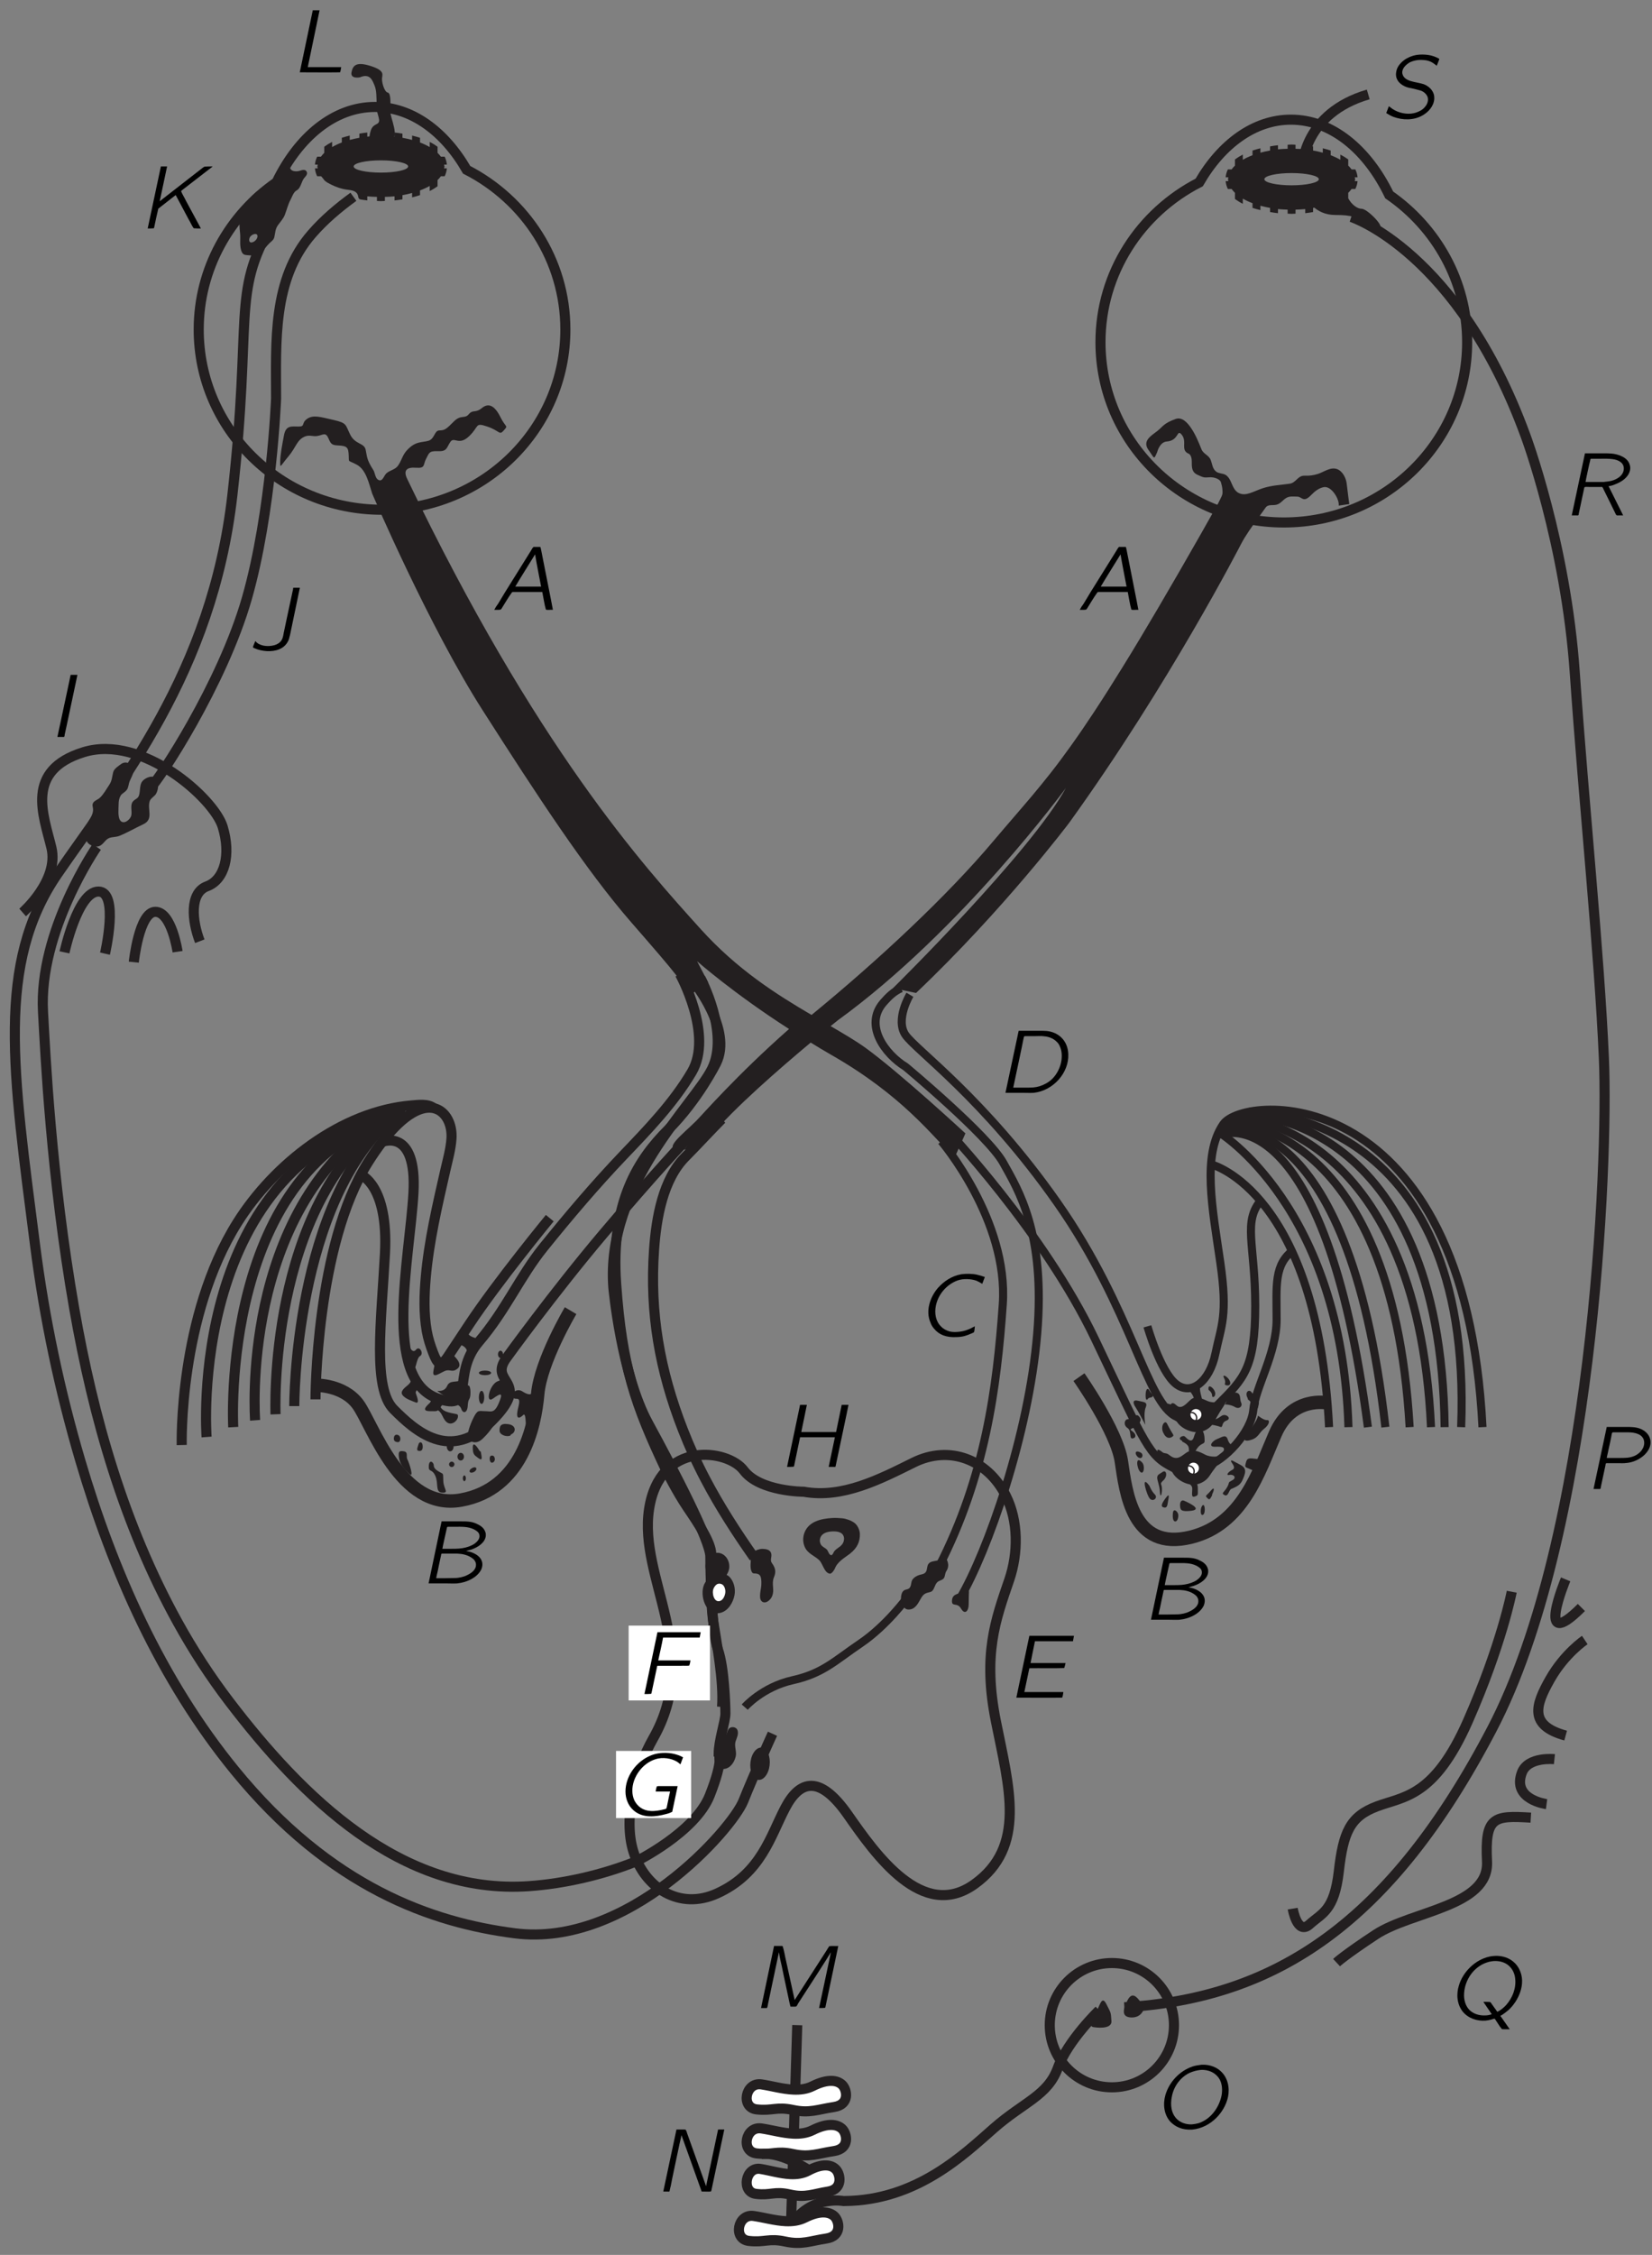 <?xml version="1.0" encoding="UTF-8"?>
<svg xmlns="http://www.w3.org/2000/svg" xmlns:xlink="http://www.w3.org/1999/xlink" width="223.435pt" height="304.841pt" viewBox="0 0 129 176" version="1.1">
<rect x="0" y="0" width="129" height="176" fill="#808080" stroke="none"/>
<defs>
<g>
<symbol overflow="visible" id="glyph0-0">
<path style="stroke:none;" d=""/>
</symbol>
<symbol overflow="visible" id="glyph0-1">
<path style="stroke:none;" d="M 0.219 0 L 0.578 0 L 0.719 -0.016 L 0.797 -0.109 C 1.062 -0.531 1.312 -0.969 1.609 -1.375 L 1.672 -1.391 L 3.969 -1.391 C 4.062 -0.938 4.125 -0.453 4.25 -0.016 C 4.391 0.031 4.625 -0.016 4.797 0 C 4.781 -0.141 3.938 -4.359 3.891 -4.609 C 3.875 -4.656 3.844 -4.891 3.812 -4.906 C 3.766 -4.906 3.719 -4.906 3.672 -4.906 L 3.406 -4.906 C 3.359 -4.906 3.297 -4.922 3.266 -4.891 C 3.219 -4.859 3.078 -4.609 3.078 -4.609 L 1.062 -1.375 L 0.516 -0.469 C 0.406 -0.328 0.297 -0.156 0.219 0 Z M 3.406 -4.328 C 3.547 -3.484 3.719 -2.641 3.875 -1.812 L 1.859 -1.812 C 2.359 -2.656 2.891 -3.484 3.406 -4.328 Z M 3.406 -4.328 "/>
</symbol>
<symbol overflow="visible" id="glyph0-2">
<path style="stroke:none;" d="M 1.766 -4.844 L 0.75 0 L 2.203 0 C 2.453 0 2.703 0.016 2.969 0 C 3.781 -0.078 4.578 -0.484 4.875 -1.109 C 5.031 -1.5 4.953 -1.859 4.625 -2.141 C 4.359 -2.359 4.016 -2.484 3.672 -2.531 C 3.812 -2.578 3.938 -2.594 4.078 -2.641 C 4.594 -2.812 5.156 -3.172 5.219 -3.703 C 5.219 -3.75 5.219 -3.812 5.219 -3.875 C 5.141 -4.281 4.875 -4.484 4.531 -4.641 C 4.125 -4.844 3.75 -4.844 3.219 -4.844 L 1.766 -4.844 Z M 1.828 -2.703 C 1.844 -2.859 2.094 -3.922 2.172 -4.297 C 2.188 -4.359 2.172 -4.422 2.266 -4.422 L 2.828 -4.422 C 3.312 -4.422 3.828 -4.453 4.297 -4.219 C 4.469 -4.125 4.688 -4 4.719 -3.781 C 4.781 -3.469 4.516 -3.219 4.281 -3.062 C 4.234 -3.031 4.188 -3.016 4.141 -2.984 C 3.828 -2.828 3.484 -2.75 3.125 -2.719 C 2.938 -2.703 2.75 -2.703 2.562 -2.703 L 1.828 -2.703 Z M 1.344 -0.406 C 1.359 -0.516 1.438 -0.859 1.453 -0.906 C 1.484 -1.094 1.688 -2.016 1.719 -2.172 C 1.734 -2.25 1.719 -2.328 1.812 -2.328 L 2.516 -2.328 C 2.672 -2.328 2.844 -2.328 2.984 -2.328 C 3.375 -2.312 3.766 -2.234 4.094 -2.016 C 4.266 -1.906 4.453 -1.734 4.453 -1.453 C 4.453 -1.047 4.078 -0.797 3.75 -0.641 C 3.516 -0.516 3.109 -0.422 2.812 -0.422 C 2.328 -0.406 1.828 -0.406 1.344 -0.406 Z M 1.344 -0.406 "/>
</symbol>
<symbol overflow="visible" id="glyph0-3">
<path style="stroke:none;" d="M 4.156 -0.797 C 4.047 -0.75 3.938 -0.672 3.828 -0.625 C 3.547 -0.5 3.281 -0.406 2.984 -0.375 C 2.719 -0.344 2.453 -0.328 2.188 -0.391 C 1.922 -0.469 1.688 -0.594 1.516 -0.781 C 1.094 -1.188 1 -1.812 1.109 -2.375 C 1.281 -3.281 1.953 -4.062 2.812 -4.375 C 3.266 -4.531 3.844 -4.5 4.266 -4.359 C 4.516 -4.25 4.453 -4.266 4.734 -4.109 L 4.938 -4.641 C 4.719 -4.719 4.516 -4.781 4.297 -4.828 C 3.953 -4.906 3.453 -4.906 3.109 -4.859 C 2.328 -4.719 1.734 -4.297 1.281 -3.797 C 0.656 -3.078 0.297 -2 0.688 -1.094 C 0.75 -0.906 0.859 -0.734 0.984 -0.594 C 1.375 -0.125 1.938 0.094 2.75 0.047 C 3.234 0.031 3.5 -0.062 3.891 -0.234 C 3.938 -0.25 3.984 -0.281 4.031 -0.297 C 4.062 -0.312 4.078 -0.328 4.094 -0.344 C 4.125 -0.391 4.156 -0.781 4.156 -0.797 Z M 4.156 -0.797 "/>
</symbol>
<symbol overflow="visible" id="glyph0-4">
<path style="stroke:none;" d="M 1.766 -4.844 L 0.734 0 L 2.109 0 C 2.391 0 2.656 0.016 2.938 0 C 4.484 -0.172 5.703 -1.578 5.641 -3.016 C 5.609 -4.062 4.891 -4.734 3.953 -4.828 C 3.75 -4.844 3.516 -4.844 3.297 -4.844 L 1.766 -4.844 Z M 1.344 -0.406 C 1.359 -0.516 1.391 -0.609 1.406 -0.703 C 1.453 -0.938 1.5 -1.156 1.547 -1.375 C 1.656 -1.891 2.047 -3.703 2.125 -4.141 L 2.172 -4.344 C 2.188 -4.391 2.188 -4.422 2.266 -4.422 L 2.969 -4.422 C 3.25 -4.422 3.531 -4.453 3.812 -4.406 C 4.125 -4.375 4.453 -4.25 4.688 -4.031 C 4.781 -3.953 4.844 -3.875 4.906 -3.781 C 5.094 -3.438 5.172 -3.078 5.109 -2.547 C 5.031 -2 4.766 -1.453 4.359 -1.062 C 4.094 -0.812 3.75 -0.625 3.406 -0.516 C 3.047 -0.406 2.781 -0.406 2.359 -0.406 L 1.344 -0.406 Z M 1.344 -0.406 "/>
</symbol>
<symbol overflow="visible" id="glyph0-5">
<path style="stroke:none;" d="M 1.75 -4.828 L 0.734 0 C 1.922 0 3.156 0.016 4.312 0 C 4.359 -0.125 4.391 -0.281 4.406 -0.438 L 1.359 -0.438 L 1.75 -2.297 C 2.641 -2.312 3.609 -2.281 4.469 -2.312 C 4.516 -2.422 4.547 -2.578 4.578 -2.703 L 1.844 -2.703 C 1.953 -3.281 2.078 -3.844 2.188 -4.406 L 5.156 -4.406 L 5.234 -4.828 L 1.75 -4.828 Z M 1.75 -4.828 "/>
</symbol>
<symbol overflow="visible" id="glyph0-6">
<path style="stroke:none;" d="M 1.75 -4.828 L 0.734 0 C 0.906 0 1.094 0 1.25 -0.016 L 1.281 -0.062 L 1.734 -2.203 L 3.578 -2.203 C 3.797 -2.219 4.062 -2.188 4.234 -2.219 C 4.281 -2.344 4.312 -2.484 4.328 -2.625 L 1.812 -2.625 C 1.938 -3.219 2.078 -3.812 2.188 -4.406 L 5.047 -4.406 L 5.125 -4.828 L 1.75 -4.828 Z M 1.75 -4.828 "/>
</symbol>
<symbol overflow="visible" id="glyph0-7">
<path style="stroke:none;" d="M 4.609 -2.297 L 3.094 -2.297 L 2.984 -2.281 C 2.938 -2.156 2.906 -2.016 2.891 -1.875 L 4.016 -1.875 C 3.984 -1.703 3.812 -0.953 3.812 -0.906 C 3.797 -0.828 3.75 -0.578 3.719 -0.547 C 3.672 -0.5 3.594 -0.5 3.547 -0.484 C 3.25 -0.406 2.797 -0.328 2.484 -0.359 C 1.891 -0.391 1.469 -0.719 1.234 -1.172 C 1.016 -1.641 1.031 -2.188 1.188 -2.672 C 1.469 -3.516 2.188 -4.266 3.094 -4.453 C 3.688 -4.562 4.328 -4.391 4.672 -4.125 C 4.719 -4.078 4.766 -4.047 4.828 -4 L 5.031 -4.547 C 4.875 -4.625 4.719 -4.703 4.547 -4.75 C 4.047 -4.922 3.359 -4.938 2.828 -4.797 C 1.828 -4.516 1 -3.703 0.672 -2.719 C 0.5 -2.188 0.469 -1.578 0.703 -1.047 C 0.859 -0.672 1.156 -0.359 1.5 -0.172 C 2.266 0.234 3.234 0.031 3.953 -0.188 C 4 -0.219 4.156 -0.266 4.188 -0.297 C 4.203 -0.328 4.203 -0.406 4.219 -0.453 L 4.609 -2.297 Z M 4.609 -2.297 "/>
</symbol>
<symbol overflow="visible" id="glyph0-8">
<path style="stroke:none;" d="M 1.75 -4.844 L 0.734 0 C 0.906 0 1.094 0 1.25 -0.016 L 1.281 -0.062 L 1.75 -2.312 L 4.469 -2.312 L 3.984 0 L 4.375 0 C 4.406 0 4.484 0.016 4.516 -0.016 C 4.531 -0.062 4.531 -0.109 4.547 -0.156 C 4.562 -0.25 5.531 -4.781 5.531 -4.844 L 5 -4.844 L 4.562 -2.719 L 1.844 -2.719 C 1.984 -3.422 2.141 -4.125 2.281 -4.844 L 1.75 -4.844 Z M 1.75 -4.844 "/>
</symbol>
<symbol overflow="visible" id="glyph0-9">
<path style="stroke:none;" d="M 1.766 -4.844 L 1.656 -4.312 L 0.734 0 L 1.125 0 C 1.156 0 1.25 0.016 1.266 -0.016 C 1.297 -0.062 1.297 -0.109 1.297 -0.156 C 1.328 -0.25 2.281 -4.781 2.297 -4.844 L 1.766 -4.844 Z M 1.766 -4.844 "/>
</symbol>
<symbol overflow="visible" id="glyph0-10">
<path style="stroke:none;" d="M 3.516 -4.844 C 3.5 -4.734 3.484 -4.625 3.453 -4.516 C 3.219 -3.453 2.766 -1.297 2.766 -1.297 C 2.734 -1.109 2.703 -0.906 2.594 -0.734 C 2.469 -0.547 2.266 -0.422 2.047 -0.359 C 1.484 -0.203 0.844 -0.312 0.562 -0.672 L 0.547 -0.672 L 0.406 -0.328 C 0.391 -0.281 0.359 -0.219 0.375 -0.188 C 0.391 -0.141 0.484 -0.125 0.516 -0.109 C 0.656 -0.047 0.797 0 0.938 0.031 C 1.594 0.188 2.359 0.125 2.812 -0.281 C 2.953 -0.406 3.062 -0.562 3.141 -0.734 C 3.203 -0.875 3.219 -1.031 3.266 -1.172 C 3.391 -1.812 4.031 -4.797 4.031 -4.844 L 3.516 -4.844 Z M 3.516 -4.844 "/>
</symbol>
<symbol overflow="visible" id="glyph0-11">
<path style="stroke:none;" d="M 1.781 -4.844 L 0.75 0 C 0.906 0 1.094 0 1.234 -0.016 L 1.266 -0.125 C 1.359 -0.594 1.469 -1.078 1.578 -1.547 L 2.938 -2.609 L 3.953 -0.703 C 4.094 -0.484 4.188 -0.219 4.344 -0.016 C 4.516 0 4.719 0 4.906 0 L 3.75 -2.141 C 3.625 -2.406 3.469 -2.641 3.359 -2.906 L 3.406 -2.969 L 5.812 -4.828 L 5.812 -4.844 C 5.609 -4.844 5.391 -4.844 5.188 -4.828 L 5.062 -4.75 L 1.688 -2.125 C 1.875 -3.031 2.078 -3.922 2.266 -4.844 L 1.781 -4.844 Z M 1.781 -4.844 "/>
</symbol>
<symbol overflow="visible" id="glyph0-12">
<path style="stroke:none;" d="M 1.75 -4.844 L 0.734 0 C 1.766 0 2.875 0.016 3.875 0 C 3.938 -0.125 3.938 -0.266 3.969 -0.406 L 1.359 -0.406 L 2.281 -4.844 L 1.75 -4.844 Z M 1.75 -4.844 "/>
</symbol>
<symbol overflow="visible" id="glyph0-13">
<path style="stroke:none;" d="M 1.781 -4.844 L 0.766 0 L 1.109 0 C 1.141 0 1.219 0.016 1.234 -0.016 C 1.266 -0.047 1.312 -0.328 1.312 -0.328 L 2.156 -4.328 L 2.172 -4.328 C 2.172 -4.203 2.328 -3.469 2.391 -3.234 C 2.531 -2.516 2.953 -0.609 3 -0.359 L 3.047 -0.188 C 3.047 -0.156 3.047 -0.125 3.078 -0.109 C 3.109 -0.109 3.156 -0.109 3.188 -0.109 L 3.391 -0.109 C 3.422 -0.109 3.484 -0.109 3.516 -0.125 C 3.547 -0.141 3.547 -0.172 3.578 -0.203 L 3.672 -0.375 C 4.156 -1.109 6.141 -4.188 6.203 -4.328 L 6.219 -4.328 L 5.297 0 C 5.453 0 5.625 0 5.766 -0.016 L 5.797 -0.094 C 6.125 -1.688 6.469 -3.25 6.797 -4.844 C 6.578 -4.828 6.297 -4.859 6.094 -4.828 C 6.016 -4.719 5.938 -4.594 5.875 -4.484 L 3.391 -0.625 L 2.719 -3.688 C 2.625 -4.062 2.578 -4.469 2.453 -4.828 L 2.406 -4.844 L 1.781 -4.844 Z M 1.781 -4.844 "/>
</symbol>
<symbol overflow="visible" id="glyph0-14">
<path style="stroke:none;" d="M 1.781 -4.844 L 0.75 0 L 1.109 0 C 1.141 0 1.219 0.016 1.234 -0.016 C 1.25 -0.047 1.297 -0.328 1.328 -0.406 C 1.375 -0.703 1.953 -3.406 1.953 -3.406 C 2.016 -3.75 2.109 -4.062 2.172 -4.406 L 2.172 -4.406 L 3.75 0 C 4 -0.016 4.281 0.031 4.484 -0.016 L 4.516 -0.125 L 5.516 -4.844 L 5.031 -4.844 L 4.094 -0.422 L 2.625 -4.516 C 2.594 -4.625 2.562 -4.734 2.5 -4.828 L 2.438 -4.844 L 1.781 -4.844 Z M 1.781 -4.844 "/>
</symbol>
<symbol overflow="visible" id="glyph0-15">
<path style="stroke:none;" d="M 3.297 -4.953 C 3.047 -4.922 2.812 -4.891 2.578 -4.812 C 1.578 -4.469 0.766 -3.609 0.469 -2.594 C 0.266 -1.891 0.344 -1.078 0.844 -0.516 C 1.234 -0.109 1.781 0.156 2.562 0.109 C 4.016 -0.031 5.109 -1.25 5.359 -2.453 C 5.5 -3.156 5.344 -3.953 4.781 -4.453 C 4.453 -4.766 3.906 -4.984 3.297 -4.953 Z M 3.219 -4.547 C 3.828 -4.594 4.453 -4.312 4.734 -3.75 C 4.906 -3.391 4.922 -2.969 4.859 -2.578 C 4.672 -1.625 4.016 -0.703 3.062 -0.391 C 2.891 -0.344 2.703 -0.312 2.531 -0.297 C 2.031 -0.281 1.641 -0.453 1.375 -0.703 C 0.906 -1.156 0.844 -1.844 0.969 -2.453 C 1.109 -3.234 1.609 -3.953 2.344 -4.312 C 2.625 -4.438 2.922 -4.516 3.219 -4.547 Z M 3.219 -4.547 "/>
</symbol>
<symbol overflow="visible" id="glyph0-16">
<path style="stroke:none;" d="M 1.766 -4.844 L 0.734 0 L 1.109 0 C 1.156 0 1.219 0.016 1.266 -0.016 C 1.297 -0.031 1.297 -0.094 1.297 -0.125 C 1.312 -0.203 1.672 -1.875 1.672 -1.875 C 1.672 -1.906 1.672 -1.984 1.719 -2 C 1.734 -2.031 1.766 -2.016 1.797 -2.016 L 2.641 -2.016 C 2.859 -2.016 3.078 -2 3.297 -2.031 C 3.688 -2.062 4.078 -2.203 4.406 -2.422 C 4.891 -2.734 5.312 -3.297 5.156 -3.891 C 5.062 -4.281 4.75 -4.547 4.422 -4.688 C 4.062 -4.844 3.656 -4.844 3.266 -4.844 L 1.766 -4.844 Z M 1.766 -2.422 C 1.797 -2.625 1.859 -2.812 1.891 -3.016 C 1.922 -3.125 2.156 -4.219 2.156 -4.281 C 2.172 -4.344 2.172 -4.422 2.266 -4.422 L 3.453 -4.422 C 3.938 -4.422 4.625 -4.297 4.688 -3.688 C 4.734 -3.188 4.359 -2.766 3.922 -2.578 C 3.547 -2.422 3.219 -2.422 2.75 -2.422 L 1.766 -2.422 Z M 1.766 -2.422 "/>
</symbol>
<symbol overflow="visible" id="glyph0-17">
<path style="stroke:none;" d="M 4.453 0.781 L 4.266 0.516 L 3.719 -0.266 C 3.906 -0.344 4.266 -0.641 4.359 -0.719 C 5.125 -1.422 5.781 -2.781 5.188 -3.922 C 4.812 -4.656 3.953 -5.109 2.875 -4.891 C 1.719 -4.641 0.781 -3.656 0.484 -2.641 C 0.266 -1.953 0.328 -1.172 0.781 -0.594 C 1.219 -0.062 1.906 0.156 2.562 0.109 C 2.719 0.094 2.891 0.062 3.047 0.016 C 3.078 0 3.234 -0.047 3.266 -0.047 C 3.297 -0.031 3.422 0.172 3.422 0.172 L 3.688 0.578 L 3.781 0.688 C 3.797 0.703 3.812 0.734 3.828 0.766 C 3.875 0.781 3.953 0.781 4 0.781 L 4.453 0.781 Z M 3.484 -0.578 L 3.094 -1.125 L 2.984 -1.281 L 2.922 -1.344 C 2.75 -1.359 2.562 -1.359 2.391 -1.359 L 3.047 -0.391 C 2.875 -0.328 2.703 -0.297 2.516 -0.297 C 2.078 -0.281 1.641 -0.406 1.328 -0.703 C 1.016 -1 0.844 -1.5 0.891 -2.062 C 0.969 -3.094 1.625 -4.047 2.594 -4.406 C 3.203 -4.641 3.984 -4.594 4.453 -4.109 C 4.672 -3.891 4.844 -3.547 4.875 -3.188 C 4.969 -2.438 4.672 -1.672 4.172 -1.109 C 3.984 -0.906 3.75 -0.703 3.484 -0.578 Z M 3.484 -0.578 "/>
</symbol>
<symbol overflow="visible" id="glyph0-18">
<path style="stroke:none;" d="M 1.766 -4.844 L 0.734 0 L 1.109 0 C 1.141 0 1.219 0.016 1.25 -0.016 C 1.281 -0.031 1.281 -0.094 1.281 -0.125 C 1.297 -0.203 1.688 -2.047 1.688 -2.047 C 1.703 -2.109 1.703 -2.219 1.781 -2.219 C 1.891 -2.234 2 -2.219 2.109 -2.219 L 3.016 -2.219 C 3.047 -2.219 3.094 -2.234 3.125 -2.203 C 3.156 -2.172 3.188 -2.109 3.203 -2.062 C 3.438 -1.609 4 -0.438 4.141 -0.156 C 4.172 -0.109 4.188 -0.031 4.234 -0.016 C 4.266 0.016 4.328 0 4.375 0 L 4.75 0 L 3.609 -2.281 C 3.766 -2.297 3.938 -2.344 4.078 -2.406 C 4.453 -2.547 4.828 -2.75 5.078 -3.078 C 5.266 -3.328 5.375 -3.672 5.25 -3.984 C 5.094 -4.516 4.391 -4.781 3.828 -4.828 C 3.641 -4.844 3.438 -4.844 3.25 -4.844 L 1.766 -4.844 Z M 1.812 -2.609 C 1.828 -2.75 2.109 -4.062 2.172 -4.281 C 2.188 -4.359 2.172 -4.422 2.266 -4.422 L 2.953 -4.422 C 3.281 -4.422 3.594 -4.438 3.922 -4.391 C 4.344 -4.344 4.844 -4.125 4.797 -3.594 C 4.766 -3.172 4.391 -2.891 4 -2.75 C 3.75 -2.656 3.484 -2.641 3.219 -2.609 C 3.047 -2.609 2.891 -2.609 2.734 -2.609 L 1.812 -2.609 Z M 1.812 -2.609 "/>
</symbol>
<symbol overflow="visible" id="glyph0-19">
<path style="stroke:none;" d="M 0.625 -0.906 L 0.422 -0.375 C 0.594 -0.266 0.781 -0.156 0.984 -0.078 C 1.703 0.188 2.562 0.203 3.25 -0.188 C 3.719 -0.453 4.125 -0.906 4.172 -1.469 C 4.172 -1.562 4.172 -1.672 4.156 -1.766 C 4.062 -2.188 3.719 -2.484 3.359 -2.625 C 2.75 -2.828 1.859 -2.797 1.688 -3.422 C 1.594 -3.812 1.938 -4.141 2.25 -4.328 C 2.578 -4.484 2.938 -4.547 3.297 -4.516 C 3.672 -4.5 3.953 -4.391 4.203 -4.188 C 4.266 -4.156 4.312 -4.109 4.359 -4.062 C 4.422 -4.188 4.469 -4.328 4.516 -4.453 C 4.547 -4.531 4.609 -4.609 4.5 -4.641 C 4.109 -4.859 3.641 -4.969 3.031 -4.938 C 2.375 -4.906 1.641 -4.547 1.312 -3.938 C 1.25 -3.812 1.203 -3.656 1.188 -3.5 C 1.125 -2.891 1.609 -2.547 2 -2.406 C 2.125 -2.359 2.266 -2.328 2.391 -2.312 C 2.578 -2.266 2.984 -2.172 3.125 -2.125 C 3.344 -2.047 3.547 -1.875 3.641 -1.656 C 3.812 -1.188 3.406 -0.688 3 -0.516 C 2.266 -0.141 1.328 -0.359 0.797 -0.781 C 0.734 -0.828 0.688 -0.875 0.625 -0.906 Z M 0.625 -0.906 "/>
</symbol>
</g>
<clipPath id="clip1">
  <path d="M -241 668 L 371 668 L 371 -124 L -241 -124 L -241 668 Z M -241 668 "/>
</clipPath>
<clipPath id="clip2">
  <path d="M 0.109 176.008 L 127.668 176.008 L 127.668 3.117 L 0.109 3.117 L 0.109 176.008 Z M 0.109 176.008 "/>
</clipPath>
<clipPath id="clip3">
  <path d="M -241 668 L 371 668 L 371 -124 L -241 -124 L -241 668 Z M -241 668 "/>
</clipPath>
</defs>
<g id="surface0">
<g clip-path="url(#clip1)" clip-rule="nonzero">
<g clip-path="url(#clip2)" clip-rule="nonzero">
<path style=" stroke:none;fill-rule:nonzero;fill:rgb(13.73%,12.16%,12.549%);fill-opacity:1;" d="M 91.5 109.535 C 91.695 109.453 91.848 109.727 92.02 109.793 C 92.383 109.934 92.75 109.426 93 109.23 C 93.422 108.902 93.883 109.184 94.301 109.355 C 94.895 109.602 95.531 109.324 95.695 109.352 C 95.73 109.562 95.383 109.992 95.277 110.172 C 95.109 110.445 94.953 110.719 94.793 111.004 C 94.57 111.402 94.164 111.688 93.715 111.766 C 93.098 111.879 92.246 111.512 91.906 110.98 C 91.727 110.703 90.605 109.27 91.391 109.617 C 91.441 109.637 91.465 109.551 91.5 109.535 "/>
<path style=" stroke:none;fill-rule:nonzero;fill:rgb(13.73%,12.16%,12.549%);fill-opacity:1;" d="M 91.238 113.52 C 91.355 113.594 91.461 113.699 91.598 113.75 C 92.047 113.922 92.328 113.582 92.672 113.363 C 93.152 113.066 93.645 113.297 94.09 113.531 C 94.328 113.656 94.594 113.695 94.859 113.695 C 95.004 113.691 95.238 113.609 95.332 113.754 C 95.418 113.883 95.32 114.055 95.23 114.148 C 95.074 114.309 94.973 114.469 94.832 114.645 C 94.688 114.828 94.562 115.027 94.43 115.219 C 94.168 115.598 93.738 115.84 93.285 115.879 C 92.656 115.934 91.848 115.488 91.555 114.93 C 91.348 114.527 90.996 114.25 90.773 113.844 C 90.684 113.684 90.391 113.469 90.375 113.293 C 90.344 112.973 90.711 113.305 90.801 113.367 C 90.914 113.445 91.031 113.414 91.145 113.469 C 91.176 113.48 91.207 113.5 91.238 113.52 "/>
<path style="fill-rule:nonzero;fill:rgb(100%,100%,100%);fill-opacity:1;stroke-width:7.5;stroke-linecap:butt;stroke-linejoin:miter;stroke:rgb(13.73%,12.16%,12.549%);stroke-opacity:1;stroke-miterlimit:4;" d="M 591.856 170.848 L 587.373 27.783 " transform="matrix(0.105,0,0,-0.105,0.11,176.007)"/>
<path style="fill:none;stroke-width:7.5;stroke-linecap:butt;stroke-linejoin:miter;stroke:rgb(13.73%,12.16%,12.549%);stroke-opacity:1;stroke-miterlimit:4;" d="M 1032.094 1531.357 C 1015.753 1565.187 989.148 1587.308 958.987 1587.308 C 931.678 1587.308 907.259 1569.152 890.77 1540.62 C 847.158 1518.277 817.366 1473.515 817.366 1421.862 C 817.366 1347.866 878.431 1287.875 953.725 1287.875 C 1029.018 1287.875 1090.046 1347.866 1090.046 1421.862 C 1090.046 1467.142 1067.11 1507.086 1032.094 1531.357 Z M 1032.094 1531.357 " transform="matrix(0.105,0,0,-0.105,0.11,176.007)"/>
<path style=" stroke:none;fill-rule:nonzero;fill:rgb(13.73%,12.16%,12.549%);fill-opacity:1;" d="M 106.332 16.297 C 105.984 16.297 105.543 15.969 105.281 15.48 L 105.281 15.051 C 105.383 14.953 105.465 14.855 105.539 14.75 L 105.836 14.75 C 105.93 14.555 105.988 14.352 106.008 14.137 L 105.789 14.137 C 105.797 14.086 105.82 14.039 105.82 13.988 C 105.82 13.938 105.797 13.891 105.789 13.84 L 106.008 13.84 C 105.988 13.625 105.93 13.422 105.836 13.223 L 105.539 13.223 C 105.465 13.121 105.383 13.02 105.281 12.926 L 105.281 12.445 C 105.094 12.309 104.895 12.184 104.664 12.066 L 104.664 12.473 C 104.441 12.34 104.188 12.223 103.91 12.117 L 103.91 11.75 C 103.715 11.684 103.504 11.629 103.293 11.574 L 103.293 11.918 C 103.051 11.852 102.801 11.793 102.535 11.75 L 102.535 11.426 C 102.336 11.391 102.137 11.355 101.922 11.336 L 101.922 11.656 C 101.676 11.629 101.422 11.621 101.164 11.613 L 101.164 11.297 C 101.062 11.293 100.965 11.281 100.855 11.281 C 100.75 11.281 100.652 11.293 100.547 11.297 L 100.547 11.613 C 100.293 11.621 100.035 11.629 99.793 11.656 L 99.793 11.336 C 99.578 11.355 99.379 11.391 99.176 11.426 L 99.176 11.75 C 98.914 11.793 98.66 11.852 98.422 11.918 L 98.422 11.574 C 98.207 11.629 98 11.684 97.805 11.75 L 97.805 12.117 C 97.523 12.223 97.273 12.34 97.047 12.473 L 97.047 12.066 C 96.82 12.184 96.617 12.309 96.434 12.445 L 96.434 12.926 C 96.332 13.02 96.246 13.121 96.176 13.223 L 95.879 13.223 C 95.785 13.422 95.727 13.625 95.707 13.84 L 95.922 13.84 C 95.918 13.891 95.891 13.938 95.891 13.988 C 95.891 14.039 95.918 14.086 95.922 14.137 L 95.707 14.137 C 95.727 14.352 95.785 14.555 95.879 14.75 L 96.176 14.75 C 96.246 14.855 96.332 14.953 96.434 15.051 L 96.434 15.531 C 96.617 15.664 96.82 15.793 97.047 15.906 L 97.047 15.504 C 97.273 15.633 97.523 15.754 97.805 15.859 L 97.805 16.227 C 98 16.293 98.207 16.344 98.422 16.398 L 98.422 16.059 C 98.66 16.125 98.914 16.18 99.176 16.227 L 99.176 16.551 C 99.379 16.582 99.578 16.621 99.793 16.641 L 99.793 16.32 C 100.035 16.344 100.293 16.355 100.547 16.363 L 100.547 16.676 C 100.652 16.68 100.75 16.691 100.855 16.691 C 100.965 16.691 101.062 16.68 101.164 16.676 L 101.164 16.363 C 101.422 16.355 101.676 16.344 101.922 16.32 L 101.922 16.641 C 102.137 16.621 102.336 16.582 102.535 16.551 L 102.535 16.227 C 102.57 16.223 102.598 16.211 102.633 16.207 C 102.934 16.461 103.469 16.781 104.27 16.781 C 105.586 16.781 105.805 16.914 107.254 17.617 C 108.703 18.316 106.859 16.297 106.332 16.297 Z M 100.855 14.465 C 99.68 14.465 98.73 14.25 98.73 13.988 C 98.73 13.723 99.68 13.508 100.855 13.508 C 102.031 13.508 102.984 13.723 102.984 13.988 C 102.984 14.25 102.031 14.465 100.855 14.465 "/>
<path style="fill:none;stroke-width:7.5;stroke-linecap:butt;stroke-linejoin:miter;stroke:rgb(13.73%,12.16%,12.549%);stroke-opacity:1;stroke-miterlimit:4;" d="M 204.643 1540.768 C 221.021 1574.636 247.625 1596.757 277.787 1596.757 C 305.096 1596.757 329.515 1578.6 346.004 1550.032 C 389.616 1527.688 419.407 1482.927 419.407 1431.274 C 419.407 1357.277 358.343 1297.324 283.049 1297.324 C 207.755 1297.324 146.728 1357.277 146.728 1431.274 C 146.728 1476.554 169.664 1516.535 204.643 1540.768 Z M 204.643 1540.768 " transform="matrix(0.105,0,0,-0.105,0.11,176.007)"/>
<path style=" stroke:none;fill-rule:nonzero;fill:rgb(13.73%,12.16%,12.549%);fill-opacity:1;" d="M 24.766 13.758 L 25.062 13.758 C 25.113 13.758 25.309 14.062 25.367 14.109 C 25.512 14.234 25.699 14.328 25.871 14.414 C 26.254 14.605 26.66 14.746 27.082 14.801 C 27.441 14.844 27.844 14.883 27.953 15.258 C 27.988 15.379 27.965 15.465 28.082 15.547 C 28.137 15.586 28.68 15.633 28.68 15.645 L 28.68 15.324 C 28.922 15.352 29.18 15.359 29.434 15.367 L 29.434 15.684 C 29.539 15.688 29.637 15.699 29.746 15.699 C 29.852 15.699 29.949 15.688 30.055 15.684 L 30.055 15.367 C 30.309 15.359 30.566 15.352 30.809 15.324 L 30.809 15.645 C 31.023 15.625 31.223 15.59 31.426 15.559 L 31.426 15.234 C 31.688 15.188 31.938 15.129 32.18 15.062 L 32.18 15.406 C 32.391 15.352 32.602 15.297 32.797 15.23 L 32.797 14.863 C 33.078 14.758 33.328 14.641 33.555 14.512 L 33.555 14.914 C 33.781 14.797 33.984 14.672 34.168 14.539 L 34.168 14.055 C 34.27 13.961 34.352 13.859 34.426 13.758 L 34.723 13.758 C 34.816 13.562 34.875 13.355 34.895 13.141 L 34.676 13.141 C 34.684 13.094 34.707 13.043 34.707 12.992 C 34.707 12.941 34.684 12.895 34.676 12.848 L 34.895 12.848 C 34.875 12.633 34.816 12.426 34.723 12.23 L 34.426 12.23 C 34.352 12.129 34.27 12.027 34.168 11.93 L 34.168 11.453 C 33.984 11.316 33.781 11.191 33.555 11.074 L 33.555 11.48 C 33.328 11.348 33.078 11.227 32.797 11.121 L 32.797 10.754 C 32.602 10.688 32.391 10.637 32.18 10.582 L 32.18 10.922 C 31.938 10.859 31.688 10.801 31.426 10.754 L 31.426 10.43 C 31.223 10.398 31.023 10.363 30.809 10.344 L 30.809 10.664 C 30.566 10.637 30.309 10.629 30.055 10.621 L 30.055 10.305 C 29.949 10.301 29.852 10.289 29.746 10.289 C 29.637 10.289 29.539 10.301 29.434 10.305 L 29.434 10.621 C 29.18 10.629 28.922 10.637 28.68 10.664 L 28.68 10.344 C 28.465 10.363 28.266 10.398 28.062 10.43 L 28.062 10.754 C 27.801 10.801 27.551 10.859 27.309 10.922 L 27.309 10.582 C 27.098 10.637 26.887 10.688 26.691 10.754 L 26.691 11.121 C 26.41 11.227 26.16 11.348 25.934 11.48 L 25.934 11.074 C 25.707 11.191 25.504 11.316 25.32 11.453 L 25.32 11.93 C 25.219 12.027 25.137 12.129 25.062 12.23 L 24.766 12.23 C 24.672 12.426 24.613 12.633 24.594 12.848 L 24.812 12.848 C 24.805 12.895 24.781 12.941 24.781 12.992 C 24.781 13.043 24.805 13.094 24.812 13.141 L 24.594 13.141 C 24.613 13.355 24.672 13.562 24.766 13.758 Z M 27.617 12.992 C 27.617 12.73 28.566 12.516 29.746 12.516 C 30.922 12.516 31.871 12.73 31.871 12.992 C 31.871 13.258 30.922 13.473 29.746 13.473 C 28.566 13.473 27.617 13.258 27.617 12.992 "/>
<path style="fill:none;stroke-width:7.5;stroke-linecap:butt;stroke-linejoin:miter;stroke:rgb(13.73%,12.16%,12.549%);stroke-opacity:1;stroke-miterlimit:4;" d="M 1003.859 1514.979 C 1003.859 1514.979 1083.451 1489.152 1133.436 1352.46 C 1133.436 1352.46 1163.45 1272.498 1170.12 1175.824 C 1176.789 1079.151 1188.424 967.47 1191.759 889.138 C 1195.094 810.806 1183.422 534.125 1108.425 390.8 C 1033.428 247.475 948.426 190.82 835.115 184.15 " transform="matrix(0.105,0,0,-0.105,0.11,176.007)"/>
<path style="fill:none;stroke-width:7.5;stroke-linecap:butt;stroke-linejoin:miter;stroke:rgb(13.73%,12.16%,12.549%);stroke-opacity:1;stroke-miterlimit:4;" d="M 816.366 181.89 C 816.366 181.89 793.059 159.472 785.611 138.982 C 778.126 118.454 760.415 113.822 738.034 94.22 C 715.802 74.73 680.637 40.529 627.095 40.122 C 626.798 40.122 626.465 40.122 626.131 40.122 C 626.131 40.122 604.973 44.086 590.374 26.375 " transform="matrix(0.105,0,0,-0.105,0.11,176.007)"/>
<path style=" stroke:none;fill-rule:nonzero;fill:rgb(100%,100%,100%);fill-opacity:1;" d="M 62.207 163.047 C 61.355 163.012 60.473 162.754 59.691 162.637 C 58.43 162.449 58.059 164.457 59.316 164.598 C 60.574 164.734 60.855 164.363 62.164 164.641 C 63.469 164.922 64.121 164.598 65.383 164.41 C 66.641 164.223 66.406 163.059 66.035 162.684 C 65.66 162.309 64.914 162.172 63.703 162.777 C 63.238 163.008 62.73 163.07 62.207 163.047 "/>
<path style="fill:none;stroke-width:7.5;stroke-linecap:butt;stroke-linejoin:miter;stroke:rgb(13.73%,12.16%,12.549%);stroke-opacity:1;stroke-miterlimit:4;" d="M 589.04 122.937 C 580.962 123.271 572.588 125.716 565.177 126.828 C 553.209 128.606 549.689 109.561 561.62 108.227 C 573.552 106.93 576.22 110.45 588.633 107.819 C 601.009 105.151 607.197 108.227 619.165 110.005 C 631.096 111.784 628.873 122.826 625.353 126.383 C 621.796 129.94 614.719 131.237 603.232 125.494 C 598.822 123.308 594.005 122.715 589.04 122.937 Z M 589.04 122.937 " transform="matrix(0.105,0,0,-0.105,0.11,176.007)"/>
<path style=" stroke:none;fill-rule:nonzero;fill:rgb(100%,100%,100%);fill-opacity:1;" d="M 62.207 166.5 C 61.355 166.461 60.473 166.203 59.691 166.09 C 58.43 165.902 58.059 167.906 59.316 168.047 C 60.574 168.188 60.855 167.812 62.164 168.094 C 63.469 168.375 64.121 168.051 65.383 167.863 C 66.641 167.676 66.406 166.508 66.035 166.137 C 65.66 165.762 64.914 165.621 63.703 166.23 C 63.238 166.461 62.73 166.523 62.207 166.5 "/>
<path style="fill:none;stroke-width:7.5;stroke-linecap:butt;stroke-linejoin:miter;stroke:rgb(13.73%,12.16%,12.549%);stroke-opacity:1;stroke-miterlimit:4;" d="M 589.04 90.182 C 580.962 90.552 572.588 92.998 565.177 94.072 C 553.209 95.851 549.689 76.842 561.62 75.508 C 573.552 74.174 576.22 77.731 588.633 75.064 C 601.009 72.396 607.197 75.471 619.165 77.25 C 631.096 79.028 628.873 90.107 625.353 93.628 C 621.796 97.185 614.719 98.519 603.232 92.738 C 598.822 90.552 594.005 89.959 589.04 90.182 Z M 589.04 90.182 " transform="matrix(0.105,0,0,-0.105,0.11,176.007)"/>
<path style=" stroke:none;fill-rule:nonzero;fill:rgb(100%,100%,100%);fill-opacity:1;" d="M 61.598 173.359 C 60.75 173.32 59.867 173.062 59.082 172.949 C 57.824 172.762 57.449 174.766 58.711 174.906 C 59.969 175.047 60.25 174.672 61.555 174.953 C 62.863 175.234 63.516 174.906 64.773 174.719 C 66.035 174.531 65.801 173.367 65.43 172.992 C 65.055 172.621 64.309 172.48 63.098 173.086 C 62.633 173.32 62.121 173.383 61.598 173.359 "/>
<path style="fill:none;stroke-width:7.5;stroke-linecap:butt;stroke-linejoin:miter;stroke:rgb(13.73%,12.16%,12.549%);stroke-opacity:1;stroke-miterlimit:4;" d="M 583.26 25.115 C 575.219 25.485 566.845 27.931 559.397 29.006 C 547.466 30.784 543.909 11.775 555.877 10.441 C 567.808 9.108 570.476 12.665 582.852 9.997 C 595.265 7.329 601.453 10.441 613.385 12.22 C 625.353 13.999 623.13 25.041 619.61 28.598 C 616.053 32.118 608.975 33.452 597.489 27.709 C 593.079 25.485 588.225 24.893 583.26 25.115 Z M 583.26 25.115 " transform="matrix(0.105,0,0,-0.105,0.11,176.007)"/>
<path style=" stroke:none;fill-rule:nonzero;fill:rgb(100%,100%,100%);fill-opacity:1;" d="M 61.965 169.672 C 61.172 169.633 60.348 169.379 59.613 169.262 C 58.438 169.074 58.09 171.078 59.266 171.219 C 60.441 171.359 60.703 170.984 61.926 171.266 C 63.145 171.547 63.754 171.223 64.93 171.035 C 66.105 170.848 65.891 169.68 65.539 169.309 C 65.191 168.934 64.496 168.793 63.363 169.402 C 62.93 169.633 62.453 169.695 61.965 169.672 "/>
<path style="fill:none;stroke-width:7.5;stroke-linecap:butt;stroke-linejoin:miter;stroke:rgb(13.73%,12.16%,12.549%);stroke-opacity:1;stroke-miterlimit:4;" d="M 586.743 60.094 C 579.221 60.464 571.403 62.873 564.436 63.984 C 553.283 65.763 549.985 46.754 561.139 45.42 C 572.292 44.086 574.774 47.644 586.372 44.976 C 597.933 42.308 603.714 45.383 614.867 47.162 C 626.02 48.941 623.982 60.02 620.647 63.54 C 617.349 67.097 610.754 68.431 600.008 62.65 C 595.895 60.464 591.375 59.871 586.743 60.094 Z M 586.743 60.094 " transform="matrix(0.105,0,0,-0.105,0.11,176.007)"/>
<path style="fill:none;stroke-width:7.5;stroke-linecap:butt;stroke-linejoin:miter;stroke:rgb(13.73%,12.16%,12.549%);stroke-opacity:1;stroke-miterlimit:4;" d="M 601.009 62.65 C 601.009 62.65 580.666 76.805 565.177 75.064 " transform="matrix(0.105,0,0,-0.105,0.11,176.007)"/>
<path style="fill:none;stroke-width:7.5;stroke-linecap:butt;stroke-linejoin:miter;stroke:rgb(13.73%,12.16%,12.549%);stroke-opacity:1;stroke-miterlimit:4;" d="M 960.32 257.443 C 960.32 257.443 963.655 237.434 972.845 245.771 C 982.034 254.108 991.223 255.775 994.595 285.011 C 997.93 314.284 1002.932 325.956 1022.979 333.478 C 1043.025 341 1065.591 340.147 1090.639 396.951 C 1115.688 453.755 1123.209 493.032 1123.209 493.032 " transform="matrix(0.105,0,0,-0.105,0.11,176.007)"/>
<path style="fill:none;stroke-width:7.5;stroke-linecap:butt;stroke-linejoin:miter;stroke:rgb(13.73%,12.16%,12.549%);stroke-opacity:1;stroke-miterlimit:4;" d="M 992.928 217.351 C 992.928 217.351 999.19 223.168 1022.126 238.249 C 1048.879 255.775 1106.535 258.999 1104.831 292.533 C 1103.163 325.956 1109.833 326.771 1137.401 325.103 " transform="matrix(0.105,0,0,-0.105,0.11,176.007)"/>
<path style="fill:none;stroke-width:7.5;stroke-linecap:butt;stroke-linejoin:miter;stroke:rgb(13.73%,12.16%,12.549%);stroke-opacity:1;stroke-miterlimit:4;" d="M 1163.302 502.221 C 1163.302 502.221 1139.921 446.233 1175.011 481.323 " transform="matrix(0.105,0,0,-0.105,0.11,176.007)"/>
<path style="fill:none;stroke-width:7.5;stroke-linecap:butt;stroke-linejoin:miter;stroke:rgb(13.73%,12.16%,12.549%);stroke-opacity:1;stroke-miterlimit:4;" d="M 1177.531 457.126 C 1177.531 457.126 1162.487 447.085 1151.63 427.854 C 1140.773 408.66 1135.771 393.616 1163.302 386.094 " transform="matrix(0.105,0,0,-0.105,0.11,176.007)"/>
<path style="fill:none;stroke-width:7.5;stroke-linecap:butt;stroke-linejoin:miter;stroke:rgb(13.73%,12.16%,12.549%);stroke-opacity:1;stroke-miterlimit:4;" d="M 1154.965 368.568 C 1154.965 368.568 1135.289 370.68 1130.731 358.526 C 1123.209 338.48 1149.11 335.145 1149.11 335.145 " transform="matrix(0.105,0,0,-0.105,0.11,176.007)"/>
<path style="fill:none;stroke-width:7.5;stroke-linecap:butt;stroke-linejoin:miter;stroke:rgb(13.73%,12.16%,12.549%);stroke-opacity:1;stroke-miterlimit:4;" d="M 779.646 170.811 C 779.646 196.341 800.322 217.017 825.852 217.017 C 851.345 217.017 872.021 196.341 872.021 170.811 C 872.021 145.318 851.345 124.642 825.852 124.642 C 800.322 124.642 779.646 145.318 779.646 170.811 Z M 779.646 170.811 " transform="matrix(0.105,0,0,-0.105,0.11,176.007)"/>
<path style=" stroke:none;fill-rule:nonzero;fill:rgb(13.73%,12.16%,12.549%);fill-opacity:1;" d="M 85.441 158.23 C 85.441 158.23 86.84 158.461 86.789 157.746 C 86.738 157.035 86.766 157.16 86.406 156.449 C 86.051 155.738 85.926 156.422 85.617 157.008 C 85.312 157.594 84.934 158.203 85.441 158.23 "/>
<path style=" stroke:none;fill-rule:nonzero;fill:rgb(13.73%,12.16%,12.549%);fill-opacity:1;" d="M 89.309 156.832 C 89.309 156.832 89.129 157.492 88.34 157.469 C 87.555 157.441 87.68 156.855 88.035 156.145 C 88.395 155.43 88.75 155.84 89.055 156.246 C 89.359 156.652 89.309 156.832 89.309 156.832 "/>
<path style="fill:none;stroke-width:7.5;stroke-linecap:butt;stroke-linejoin:miter;stroke:rgb(13.73%,12.16%,12.549%);stroke-opacity:1;stroke-miterlimit:4;" d="M 484.622 383.834 C 471.728 361.157 462.056 325.177 470.023 299.796 C 478.545 272.709 504.372 256.109 532.237 268.744 C 564.992 283.603 571.921 311.393 582.852 332.218 C 593.746 353.079 608.642 357.044 629.466 327.29 C 650.29 297.535 685.01 247.92 723.694 275.673 C 762.378 303.464 749.521 347.113 739.59 396.729 C 729.66 446.307 739.294 472.059 749.521 501.888 C 756.265 521.637 756.45 545.759 746.89 564.62 C 733.328 591.373 705.019 602.267 678.377 589.075 C 653.551 576.774 625.501 562.174 596.71 567.362 C 596.71 567.362 563.992 567.362 552.06 583.221 C 540.166 599.08 489.587 606.046 481.658 554.467 C 473.691 502.851 521.343 448.345 484.622 383.834 Z M 484.622 383.834 " transform="matrix(0.105,0,0,-0.105,0.11,176.007)"/>
<path style="fill:none;stroke-width:7.5;stroke-linecap:butt;stroke-linejoin:miter;stroke:rgb(13.73%,12.16%,12.549%);stroke-opacity:1;stroke-miterlimit:4;" d="M 573.441 387.465 C 573.441 387.465 560.101 358.304 551.764 337.479 C 543.427 316.655 465.947 228.319 381.761 239.138 C 320.733 246.994 244.772 272.82 173.295 360.527 C 118.678 427.557 82.921 508.113 58.65 590.558 C 43.273 642.767 32.046 696.013 25.117 749.964 C 8.442 879.986 -4.082 959.985 41.754 1026.645 C 87.59 1093.305 156.769 1175.824 171.776 1308.292 C 186.783 1440.797 170.924 1457.471 200.937 1509.124 " transform="matrix(0.105,0,0,-0.105,0.11,176.007)"/>
<path style="fill:none;stroke-width:7.5;stroke-linecap:butt;stroke-linejoin:miter;stroke:rgb(13.73%,12.16%,12.549%);stroke-opacity:1;stroke-miterlimit:4;" d="M 261.78 1529.986 C 250.59 1521.834 239.992 1512.904 230.914 1502.455 C 201.382 1468.698 204.272 1422.085 204.272 1379.991 C 204.272 1379.991 200.937 1295.805 182.596 1231.627 C 164.254 1167.487 116.788 1095.825 110.934 1090.823 " transform="matrix(0.105,0,0,-0.105,0.11,176.007)"/>
<path style=" stroke:none;fill-rule:nonzero;fill:rgb(13.73%,12.16%,12.549%);fill-opacity:1;" d="M 53.25 89.746 C 54.574 89.664 55.523 88.664 55.523 88.664 C 57.234 86.562 60.938 83.352 63.305 81.375 C 63.828 81.699 64.359 82.02 64.898 82.328 C 70.434 85.488 72.816 88.664 74.531 90.379 L 75.387 88.465 C 75.387 88.465 70.312 83.766 67.59 81.789 C 66.863 81.266 65.926 80.711 64.859 80.09 C 65.215 79.805 65.434 79.629 65.434 79.629 C 75.121 72.605 83.234 61.5 83.234 61.5 C 80.512 66.508 69.734 77.125 69.734 77.125 L 71.531 77.504 C 78.391 70.992 83.492 64.219 83.492 64.219 C 91.328 53.348 96.895 42.492 96.895 42.492 C 97.258 41.789 97.742 41.133 98.203 40.488 C 98.406 40.203 98.621 39.918 98.82 39.629 C 99.027 39.332 99.371 39.477 99.691 39.391 C 100 39.305 100.168 39.035 100.426 38.875 C 100.691 38.707 100.996 38.762 101.297 38.762 C 101.68 38.762 101.758 39.285 102.383 38.641 C 102.652 38.359 102.992 38.086 103.383 38.02 C 103.969 37.922 104.605 38.965 104.535 39.465 L 105.363 39.344 C 105.363 39.344 105.242 38.5 105.16 37.754 C 105.113 37.32 104.844 36.781 104.418 36.617 C 103.902 36.422 103.391 36.836 102.922 36.988 C 102.598 37.094 102.223 37.148 101.879 37.129 C 101.34 37.102 101.215 37.68 100.711 37.754 C 100.027 37.855 99.301 37.875 98.578 38.117 C 97.852 38.359 97.289 38.762 96.727 38.48 C 96.355 38.293 96.246 37.859 96.078 37.52 C 95.988 37.344 95.879 37.172 95.703 37.066 C 95.477 36.934 95.188 36.973 94.973 36.816 C 94.676 36.594 94.664 36.223 94.543 35.906 C 94.395 35.52 93.977 35.445 93.824 35.078 C 93.59 34.5 93.355 33.914 93 33.398 C 92.75 33.031 92.32 32.52 91.812 32.699 C 90.848 33.043 90.828 33.285 90.363 33.648 C 89.898 34.008 89.176 34.41 89.68 35.117 C 90.184 35.82 90.082 35.914 90.363 35.285 C 90.363 35.285 90.547 34.504 91.109 34.461 C 92.09 34.391 91.875 33.422 92.289 33.945 C 92.723 34.5 92.141 35.148 92.848 35.426 C 92.848 35.426 93.062 35.543 93.062 36.004 C 93.062 36.465 93.047 36.844 93.508 37.059 C 93.969 37.27 94 37.289 94.43 37.254 C 94.855 37.223 95.27 37.418 95.336 37.633 C 95.398 37.84 95.445 38.027 95.457 38.242 C 95.469 38.441 95.48 38.559 95.395 38.734 C 95.301 38.922 95.219 39.113 95.117 39.297 C 94.961 39.574 94.801 39.855 94.645 40.133 C 94.34 40.672 94.039 41.207 93.734 41.746 C 92.629 43.688 91.512 45.625 90.379 47.551 C 89.484 49.07 88.582 50.582 87.652 52.082 C 86.93 53.254 86.191 54.418 85.434 55.57 C 84.836 56.477 84.227 57.371 83.594 58.254 C 83.086 58.965 82.559 59.672 82.02 60.359 C 81.547 60.961 81.066 61.547 80.578 62.129 C 80.105 62.691 79.629 63.242 79.152 63.797 C 78.641 64.391 78.129 64.984 77.625 65.582 C 73.961 69.945 68.555 74.973 63.371 79.219 C 60.621 77.605 57.578 75.684 54.719 72.523 C 50.238 67.559 41.852 58.336 31.797 37.379 C 31.48 36.723 31.738 36.449 32.488 36.508 C 33.238 36.566 33.027 36.27 33.27 35.816 C 33.512 35.367 33.48 35.188 34.203 35.215 C 34.922 35.246 34.863 34.945 35.164 34.496 C 35.465 34.043 35.824 34.828 36.637 34.043 C 37.449 33.262 37.059 32.961 38.047 33.293 C 39.039 33.625 38.98 34.016 39.34 33.594 C 39.703 33.172 39.52 33.441 39.07 32.543 C 38.621 31.641 38.141 31.43 37.629 31.848 C 37.117 32.27 36.938 31.938 36.605 32.332 C 36.277 32.723 36.004 32.332 35.434 32.902 C 34.863 33.473 34.742 33.594 34.32 33.594 C 33.902 33.594 33.961 34.254 33.449 34.406 C 32.938 34.555 32.43 34.406 31.738 35.188 C 31.43 35.531 31.34 35.992 31.07 36.359 C 30.844 36.672 30.426 36.699 30.156 36.961 C 29.965 37.148 29.863 37.668 29.508 37.434 C 29.297 37.297 29.281 36.891 29.152 36.688 C 28.609 35.848 28.672 35.637 28.551 35.094 C 28.43 34.555 27.738 34.707 27.348 33.926 C 26.957 33.141 27.109 33.023 26.055 32.781 C 25.004 32.543 24.465 32.359 23.984 32.691 C 23.504 33.023 23.863 33.293 23.32 33.293 C 22.781 33.293 22.332 33.172 22.18 33.953 C 22.031 34.734 21.879 35.516 21.879 36.059 C 21.879 36.598 21.879 36.387 22.512 35.637 C 23.141 34.887 23.172 34.344 23.801 34.074 C 24.164 33.922 24.422 34.086 24.77 34.031 C 25.234 33.957 25.426 33.688 25.656 34.23 C 25.824 34.621 25.898 34.746 26.359 34.766 C 27.141 34.793 27.199 34.945 27.23 35.547 C 27.258 36.148 27.141 35.879 27.859 36.27 C 28.582 36.66 28.793 37.68 29.062 38.523 C 29.062 38.523 33.48 48.867 37.699 55.457 C 41.914 62.047 45.738 67.91 49.297 71.996 C 52.852 76.078 53.645 77.004 53.711 77.793 L 55.293 76.672 L 54.434 75.027 C 54.434 75.027 57.27 77.531 61.613 80.316 C 57.523 83.922 54.867 86.98 54.383 87.469 C 53.293 88.555 51.66 89.754 53.074 89.754 C 53.27 89.754 53.387 89.609 53.527 89.473 C 53.605 89.395 53.691 89.312 53.773 89.23 C 53.676 89.43 53.523 89.633 53.348 89.75 "/>
<path style="fill:none;stroke-width:6;stroke-linecap:butt;stroke-linejoin:miter;stroke:rgb(13.73%,12.16%,12.549%);stroke-opacity:1;stroke-miterlimit:4;" d="M 669.077 941.644 C 663.741 939.309 659.739 935.381 655.923 931.009 C 641.249 914.112 657.182 892.584 672.486 883.209 C 672.486 883.209 733.736 832.26 745 811.955 C 756.265 791.649 776.57 759.783 770.308 684.749 C 764.046 609.752 733.439 522.897 712.8 487.881 " transform="matrix(0.105,0,0,-0.105,0.11,176.007)"/>
<path style="fill:none;stroke-width:6;stroke-linecap:butt;stroke-linejoin:miter;stroke:rgb(13.73%,12.16%,12.549%);stroke-opacity:1;stroke-miterlimit:4;" d="M 699.053 827.888 C 699.053 827.888 749.076 769.158 744.704 706.648 C 740.331 644.138 731.55 578.515 697.201 511.633 " transform="matrix(0.105,0,0,-0.105,0.11,176.007)"/>
<path style="fill:none;stroke-width:6;stroke-linecap:butt;stroke-linejoin:miter;stroke:rgb(13.73%,12.16%,12.549%);stroke-opacity:1;stroke-miterlimit:4;" d="M 673.449 488.511 C 673.449 488.511 658.442 467.909 639.063 454.755 C 619.684 441.638 610.939 432.263 588.447 427.261 C 565.956 422.259 552.801 407.252 552.801 407.252 " transform="matrix(0.105,0,0,-0.105,0.11,176.007)"/>
<path style=" stroke:none;fill-rule:nonzero;fill:rgb(13.73%,12.16%,12.549%);fill-opacity:1;" d="M 75.664 124.23 C 75.664 124.23 75.641 124.703 75.641 125.227 C 75.641 125.75 75.34 126.074 75.043 125.551 C 74.742 125.027 74.293 125.477 74.34 124.902 C 74.391 124.328 74.918 124.48 75.266 124.129 C 75.613 123.781 75.664 124.23 75.664 124.23 "/>
<path style=" stroke:none;fill-rule:nonzero;fill:rgb(13.73%,12.16%,12.549%);fill-opacity:1;" d="M 73.867 121.637 C 73.867 121.637 74.242 122.109 73.895 122.633 C 73.777 122.805 73.812 123.09 73.664 123.227 C 73.508 123.371 73.312 123.352 73.156 123.531 C 72.992 123.719 72.961 124.023 72.789 124.18 C 72.664 124.293 72.488 124.281 72.34 124.344 C 72.113 124.434 72.008 124.586 71.891 124.797 C 71.668 125.191 71.434 125.66 70.902 125.625 C 70.52 125.602 70.352 125.039 70.355 124.734 C 70.359 124.535 70.41 124.266 70.582 124.141 C 70.727 124.035 70.934 124.082 71.051 123.906 C 71.207 123.668 71.098 123.426 71.328 123.199 C 71.512 123.02 71.723 122.934 71.973 122.883 C 72.695 122.734 72.07 122.008 72.895 121.859 C 73.719 121.711 73.867 121.637 73.867 121.637 "/>
<path style="fill:none;stroke-width:6;stroke-linecap:butt;stroke-linejoin:miter;stroke:rgb(13.73%,12.16%,12.549%);stroke-opacity:1;stroke-miterlimit:4;" d="M 675.635 936.789 C 675.635 936.789 664.556 918.374 672.3 906.998 C 680.045 895.623 730.883 859.754 785.389 782.052 C 841.155 702.498 851.493 632.799 874.207 622.98 C 874.207 622.98 886.213 613.753 904.999 632.503 C 923.785 651.289 932.456 659.256 932.456 705.462 C 932.456 751.705 922.748 768.009 937.199 784.609 " transform="matrix(0.105,0,0,-0.105,0.11,176.007)"/>
<path style="fill:none;stroke-width:6;stroke-linecap:butt;stroke-linejoin:miter;stroke:rgb(13.73%,12.16%,12.549%);stroke-opacity:1;stroke-miterlimit:4;" d="M 702.055 837.67 C 702.055 837.67 774.977 761.08 813.253 680.932 C 851.567 600.747 853.012 594.263 871.799 584.851 C 871.799 584.851 881.877 582.665 895.624 586.296 C 909.334 589.891 929.566 611.567 931.011 628.167 C 932.456 644.805 948.352 670.075 948.352 695.346 C 948.352 720.654 946.166 736.513 961.358 747.37 " transform="matrix(0.105,0,0,-0.105,0.11,176.007)"/>
<path style="fill:none;stroke-width:6;stroke-linecap:butt;stroke-linejoin:miter;stroke:rgb(13.73%,12.16%,12.549%);stroke-opacity:1;stroke-miterlimit:4;" d="M 852.271 690.307 C 852.271 690.307 861.683 657.069 873.244 647.695 C 884.768 638.283 898.515 649.14 902.85 670.075 C 907.185 691.011 912.224 698.236 906.444 737.995 C 900.664 777.717 892.734 817.439 908.63 840.56 C 924.526 863.645 1088.453 873.242 1101.459 615.384 " transform="matrix(0.105,0,0,-0.105,0.11,176.007)"/>
<path style="fill:none;stroke-width:6;stroke-linecap:butt;stroke-linejoin:miter;stroke:rgb(13.73%,12.16%,12.549%);stroke-opacity:1;stroke-miterlimit:4;" d="M 900.145 810.547 C 900.145 810.547 978.699 790.204 987.37 615.384 " transform="matrix(0.105,0,0,-0.105,0.11,176.007)"/>
<path style="fill:none;stroke-width:6;stroke-linecap:butt;stroke-linejoin:miter;stroke:rgb(13.73%,12.16%,12.549%);stroke-opacity:1;stroke-miterlimit:4;" d="M 905.147 834.78 C 905.147 834.78 996.744 780.088 1001.784 615.384 " transform="matrix(0.105,0,0,-0.105,0.11,176.007)"/>
<path style="fill:none;stroke-width:6;stroke-linecap:butt;stroke-linejoin:miter;stroke:rgb(13.73%,12.16%,12.549%);stroke-opacity:1;stroke-miterlimit:4;" d="M 908.074 833.113 C 908.074 833.113 983.998 861.459 1016.235 615.384 " transform="matrix(0.105,0,0,-0.105,0.11,176.007)"/>
<path style="fill:none;stroke-width:6;stroke-linecap:butt;stroke-linejoin:miter;stroke:rgb(13.73%,12.16%,12.549%);stroke-opacity:1;stroke-miterlimit:4;" d="M 906.703 837.374 C 906.703 837.374 1001.413 860.755 1029.241 615.384 " transform="matrix(0.105,0,0,-0.105,0.11,176.007)"/>
<path style="fill:none;stroke-width:6;stroke-linecap:butt;stroke-linejoin:miter;stroke:rgb(13.73%,12.16%,12.549%);stroke-opacity:1;stroke-miterlimit:4;" d="M 910.52 842.673 C 910.52 842.673 1033.872 845.97 1047.286 615.384 " transform="matrix(0.105,0,0,-0.105,0.11,176.007)"/>
<path style="fill:none;stroke-width:6;stroke-linecap:butt;stroke-linejoin:miter;stroke:rgb(13.73%,12.16%,12.549%);stroke-opacity:1;stroke-miterlimit:4;" d="M 916.56 846.378 C 916.56 846.378 1052.622 842.895 1063.182 615.384 " transform="matrix(0.105,0,0,-0.105,0.11,176.007)"/>
<path style="fill:none;stroke-width:6;stroke-linecap:butt;stroke-linejoin:miter;stroke:rgb(13.73%,12.16%,12.549%);stroke-opacity:1;stroke-miterlimit:4;" d="M 925.675 847.712 C 925.675 847.712 1070.519 848.305 1073.298 615.384 " transform="matrix(0.105,0,0,-0.105,0.11,176.007)"/>
<path style="fill:none;stroke-width:6;stroke-linecap:butt;stroke-linejoin:miter;stroke:rgb(13.73%,12.16%,12.549%);stroke-opacity:1;stroke-miterlimit:4;" d="M 928.047 849.898 C 928.047 849.898 1094.678 852.899 1085.6 615.384 " transform="matrix(0.105,0,0,-0.105,0.11,176.007)"/>
<path style="fill:none;stroke-width:10;stroke-linecap:butt;stroke-linejoin:miter;stroke:rgb(13.73%,12.16%,12.549%);stroke-opacity:1;stroke-miterlimit:4;" d="M 986.11 633.392 C 986.11 633.392 959.728 638.987 947.315 610.27 C 934.864 581.591 923.081 543.24 884.768 533.643 C 840.747 522.638 836.301 567.473 832.892 590.002 C 829.52 612.531 801.359 652.549 801.359 652.549 " transform="matrix(0.105,0,0,-0.105,0.11,176.007)"/>
<path style="fill:none;stroke-width:7.5;stroke-linecap:butt;stroke-linejoin:miter;stroke:rgb(13.73%,12.16%,12.549%);stroke-opacity:1;stroke-miterlimit:4;" d="M 514.673 946.646 C 514.673 946.646 544.057 911 531.57 886.026 C 531.57 886.026 518.119 858.828 495.924 836.633 C 473.765 814.437 452.83 782.905 457.202 721.654 C 461.575 660.404 471.135 632.354 494.479 583.11 C 494.479 583.11 502.26 567.436 510.301 555.542 C 518.378 543.684 527.901 529.419 527.901 520.896 C 527.901 520.896 526.938 487.177 529.309 471.503 C 531.681 455.83 537.387 426.853 535.942 407.4 " transform="matrix(0.105,0,0,-0.105,0.11,176.007)"/>
<path style="fill:none;stroke-width:7.5;stroke-linecap:butt;stroke-linejoin:miter;stroke:rgb(13.73%,12.16%,12.549%);stroke-opacity:1;stroke-miterlimit:4;" d="M 535.683 844.34 C 528.309 836.966 515.859 823.516 508.707 816.364 C 491.959 799.616 486.994 770.973 485.363 747.148 C 482.066 700.052 489.587 657.588 506.743 613.568 C 511.672 600.933 517.23 588.594 523.566 576.588 C 534.126 556.468 546.651 537.126 559.694 518.525 " transform="matrix(0.105,0,0,-0.105,0.11,176.007)"/>
<path style="fill:none;stroke-width:10;stroke-linecap:butt;stroke-linejoin:miter;stroke:rgb(13.73%,12.16%,12.549%);stroke-opacity:1;stroke-miterlimit:4;" d="M 423.298 701.979 C 423.298 701.979 401.029 664.48 398.842 640.025 C 396.693 615.532 386.911 569.326 341.779 561.174 C 296.648 553.022 275.972 617.718 265.115 632.392 C 254.221 647.065 233.656 646.546 233.656 646.546 " transform="matrix(0.105,0,0,-0.105,0.11,176.007)"/>
<path style="fill:none;stroke-width:7.5;stroke-linecap:butt;stroke-linejoin:miter;stroke:rgb(13.73%,12.16%,12.549%);stroke-opacity:1;stroke-miterlimit:4;" d="M 233.582 636.023 C 233.582 636.023 233.582 750.371 272.711 812.325 C 276.305 818.032 279.788 823.034 283.123 827.369 C 316.138 870.315 336.184 850.454 334.702 829.741 C 334.146 821.959 331.96 814.215 330.219 806.656 C 324.216 780.237 317.954 753.743 315.582 726.694 C 314.434 713.465 314.026 699.941 316.323 686.824 C 317.324 681.154 319.028 675.93 321.103 670.557 C 324.29 662.294 326.55 659.478 332.22 668.074 C 337.481 676.004 342.743 683.971 348.004 691.9 C 368.792 723.322 407.809 770.751 407.809 770.751 " transform="matrix(0.105,0,0,-0.105,0.11,176.007)"/>
<path style="fill:none;stroke-width:7.5;stroke-linecap:butt;stroke-linejoin:miter;stroke:rgb(13.73%,12.16%,12.549%);stroke-opacity:1;stroke-miterlimit:4;" d="M 283.123 827.369 C 283.123 827.369 309.135 838.448 306.43 789.5 C 303.725 740.589 283.197 651.215 324.364 636.727 C 353.711 626.426 334.035 654.216 354.897 678.635 C 375.313 702.572 385.429 727.101 403.178 749.111 C 422.186 772.678 441.788 795.762 462.686 817.661 C 481.065 836.892 499.777 856.271 513.376 879.282 C 529.754 906.961 504.594 952.241 504.594 952.241 " transform="matrix(0.105,0,0,-0.105,0.11,176.007)"/>
<path style="fill:none;stroke-width:7.5;stroke-linecap:butt;stroke-linejoin:miter;stroke:rgb(13.73%,12.16%,12.549%);stroke-opacity:1;stroke-miterlimit:4;" d="M 267.264 802.914 C 267.264 802.914 287.94 795.503 285.235 744.406 C 282.493 693.271 275.972 644.36 291.757 628.575 C 307.505 612.827 333.628 588.89 364.605 619.904 C 395.582 650.881 361.381 647.51 375.721 666.963 C 375.721 666.963 410.181 714.725 447.494 758.894 C 485.437 803.84 511.005 830.852 511.005 830.852 " transform="matrix(0.105,0,0,-0.105,0.11,176.007)"/>
<path style="fill:none;stroke-width:7.5;stroke-linecap:butt;stroke-linejoin:miter;stroke:rgb(13.73%,12.16%,12.549%);stroke-opacity:1;stroke-miterlimit:4;" d="M 134.092 602.081 C 134.092 602.081 131.647 697.643 175.518 767.49 C 202.753 810.806 252.739 850.269 305.17 854.53 C 310.209 854.937 317.25 855.938 321.548 852.492 " transform="matrix(0.105,0,0,-0.105,0.11,176.007)"/>
<path style="fill:none;stroke-width:7.5;stroke-linecap:butt;stroke-linejoin:miter;stroke:rgb(13.73%,12.16%,12.549%);stroke-opacity:1;stroke-miterlimit:4;" d="M 300.464 849.305 C 136.908 813.882 152.582 608.047 152.582 608.047 " transform="matrix(0.105,0,0,-0.105,0.11,176.007)"/>
<path style="fill:none;stroke-width:7.5;stroke-linecap:butt;stroke-linejoin:miter;stroke:rgb(13.73%,12.16%,12.549%);stroke-opacity:1;stroke-miterlimit:4;" d="M 172.406 615.384 C 172.406 615.384 161.549 811.066 297.018 848.416 " transform="matrix(0.105,0,0,-0.105,0.11,176.007)"/>
<path style="fill:none;stroke-width:7.5;stroke-linecap:butt;stroke-linejoin:miter;stroke:rgb(13.73%,12.16%,12.549%);stroke-opacity:1;stroke-miterlimit:4;" d="M 188.673 620.46 C 188.673 620.46 176.889 774.827 282.493 843.858 " transform="matrix(0.105,0,0,-0.105,0.11,176.007)"/>
<path style="fill:none;stroke-width:7.5;stroke-linecap:butt;stroke-linejoin:miter;stroke:rgb(13.73%,12.16%,12.549%);stroke-opacity:1;stroke-miterlimit:4;" d="M 203.865 624.944 C 203.865 624.944 197.343 778.94 288.014 845.489 " transform="matrix(0.105,0,0,-0.105,0.11,176.007)"/>
<path style="fill:none;stroke-width:7.5;stroke-linecap:butt;stroke-linejoin:miter;stroke:rgb(13.73%,12.16%,12.549%);stroke-opacity:1;stroke-miterlimit:4;" d="M 217.797 631.021 C 217.797 631.021 217.315 783.534 292.868 847.156 " transform="matrix(0.105,0,0,-0.105,0.11,176.007)"/>
<path style="fill:none;stroke-width:7.5;stroke-linecap:butt;stroke-linejoin:miter;stroke:rgb(13.73%,12.16%,12.549%);stroke-opacity:1;stroke-miterlimit:4;" d="M 15.779 997.965 C 15.779 997.965 43.014 1021.791 37.196 1046.099 C 31.342 1070.406 17.261 1103.495 61.022 1117.094 C 104.745 1130.693 158.251 1082.56 164.551 1061.661 C 170.887 1040.763 166.033 1022.273 152.879 1017.419 C 139.761 1012.565 141.725 991.666 147.543 976.585 " transform="matrix(0.105,0,0,-0.105,0.11,176.007)"/>
<path style="fill:none;stroke-width:7.5;stroke-linecap:butt;stroke-linejoin:miter;stroke:rgb(13.73%,12.16%,12.549%);stroke-opacity:1;stroke-miterlimit:4;" d="M 98.446 961.023 C 98.446 961.023 102.337 998.447 114.491 998.447 C 126.644 998.447 131.017 968.804 131.017 968.804 " transform="matrix(0.105,0,0,-0.105,0.11,176.007)"/>
<path style="fill:none;stroke-width:7.5;stroke-linecap:butt;stroke-linejoin:miter;stroke:rgb(13.73%,12.16%,12.549%);stroke-opacity:1;stroke-miterlimit:4;" d="M 77.029 967.359 C 77.029 967.359 87.738 1013.528 72.175 1013.528 C 56.65 1013.528 46.904 968.322 46.904 968.322 " transform="matrix(0.105,0,0,-0.105,0.11,176.007)"/>
<path style=" stroke:none;fill-rule:nonzero;fill:rgb(13.73%,12.16%,12.549%);fill-opacity:1;" d="M 12.09 60.688 C 12.133 60.719 12.172 60.758 12.203 60.809 C 12.406 61.145 12.375 61.582 12.203 61.926 C 12.09 62.156 11.773 62.289 11.691 62.527 C 11.477 63.176 12.027 63.949 11.18 64.34 C 10.547 64.633 9.945 64.996 9.297 65.25 C 9.051 65.344 8.746 65.32 8.516 65.414 C 8.215 65.535 8.086 65.898 7.77 66.031 C 7.418 66.176 6.855 65.957 6.746 65.582 C 6.633 65.195 6.648 64.781 6.777 64.395 C 6.93 63.945 7.297 63.652 7.266 63.141 C 7.254 62.969 7.18 62.84 7.266 62.676 C 7.367 62.488 7.637 62.418 7.789 62.277 C 8.082 62.012 8.297 61.602 8.52 61.277 C 8.75 60.941 8.738 60.676 8.836 60.281 C 8.906 59.996 9.227 59.809 9.449 59.641 C 9.848 59.336 10.426 59.637 10.418 60.16 C 10.41 60.488 10.156 60.816 10.074 61.133 C 10.012 61.379 10.008 61.562 9.816 61.746 C 9.684 61.879 9.512 61.941 9.414 62.113 C 9.301 62.309 9.262 62.539 9.262 62.766 C 9.262 63.105 9.176 63.773 9.398 64.051 C 9.668 64.383 10.156 63.984 10.246 63.672 C 10.344 63.305 10.109 62.809 10.426 62.508 C 10.602 62.34 10.785 62.332 10.863 62.051 C 10.953 61.738 10.902 61.355 11.055 61.066 C 11.207 60.781 11.781 60.484 12.09 60.688 "/>
<path style="fill:none;stroke-width:7.5;stroke-linecap:butt;stroke-linejoin:miter;stroke:rgb(13.73%,12.16%,12.549%);stroke-opacity:1;stroke-miterlimit:4;" d="M 519.898 949.091 C 519.898 949.091 541.759 908.332 528.42 881.653 C 515.118 854.974 449.273 795.799 455.09 719.135 C 455.09 719.135 460.945 654.994 480.954 618.311 C 500.926 581.628 527.234 530.827 527.234 519.155 C 527.234 507.483 528.198 463.314 532.904 449.975 C 537.609 436.636 538.425 408.289 538.425 402.472 C 538.425 396.654 533.422 382.426 533.422 372.458 C 533.422 372.458 537.609 369.123 526.79 341.629 C 515.933 314.135 471.765 292.459 471.765 292.459 C 447.346 282.677 418.815 276.044 392.543 274.191 C 296.796 267.447 223.096 341.111 169.627 411.18 C 155.287 429.966 142.355 449.901 130.943 470.577 C 91.184 542.536 68.359 622.424 54.241 703.053 C 36.826 802.358 32.639 893.585 30.934 924.154 C 27.599 984.144 70.878 1046.691 70.878 1046.691 " transform="matrix(0.105,0,0,-0.105,0.11,176.007)"/>
<path style=" stroke:none;fill-rule:nonzero;fill:rgb(13.73%,12.16%,12.549%);fill-opacity:1;" d="M 56.949 123.062 C 56.891 123.004 56.812 122.961 56.738 122.922 C 56.863 122.738 56.949 122.52 56.949 122.27 C 56.949 121.676 56.531 121.199 56.02 121.199 C 55.504 121.199 55.09 121.676 55.09 122.27 C 55.09 122.598 55.227 122.883 55.43 123.078 C 55.242 123.246 55.078 123.469 54.988 123.664 C 54.605 124.5 55.105 126.203 56.289 125.879 C 56.875 125.715 57.246 125.078 57.355 124.508 C 57.449 124.016 57.312 123.426 56.949 123.062 "/>
<path style=" stroke:none;fill-rule:nonzero;fill:rgb(100%,100%,100%);fill-opacity:1;" d="M 56.219 124.961 C 55.762 125.105 55.566 124.359 55.715 123.996 C 55.766 123.871 55.875 123.719 55.984 123.656 C 56.125 123.574 56.355 123.602 56.473 123.734 C 56.613 123.891 56.668 124.148 56.629 124.363 C 56.586 124.613 56.445 124.891 56.219 124.961 "/>
<path style=" stroke:none;fill-rule:nonzero;fill:rgb(13.73%,12.16%,12.549%);fill-opacity:1;" d="M 66.719 118.863 C 66.477 118.684 66.086 118.539 65.781 118.508 C 65.523 118.484 65.242 118.469 64.98 118.484 C 64.137 118.535 63.18 118.738 62.832 119.594 C 62.668 119.988 62.68 120.441 62.879 120.824 C 63.109 121.266 63.602 121.438 63.953 121.758 C 64.254 122.027 64.355 122.766 64.797 122.828 C 64.977 122.852 65.184 122.449 65.184 122.449 C 65.383 121.891 65.965 121.586 66.371 121.27 C 66.953 120.816 67.16 120.309 67.145 119.727 C 67.137 119.426 66.969 119.047 66.719 118.863 Z M 65.578 120.719 C 65.406 120.855 65.156 120.984 65.07 121.223 C 65.07 121.223 64.984 121.395 64.906 121.387 C 64.719 121.359 64.676 121.043 64.547 120.926 C 64.395 120.793 64.184 120.719 64.086 120.531 C 64.004 120.367 63.996 120.172 64.066 120.004 C 64.215 119.641 64.625 119.551 64.984 119.531 C 65.098 119.523 65.215 119.531 65.328 119.543 C 65.457 119.555 65.625 119.613 65.727 119.691 C 65.832 119.77 65.906 119.934 65.91 120.062 C 65.914 120.309 65.828 120.527 65.578 120.719 "/>
<path style=" stroke:none;fill-rule:nonzero;fill:rgb(13.73%,12.16%,12.549%);fill-opacity:1;" d="M 58.824 121.156 C 58.746 121.223 58.688 121.301 58.664 121.387 C 58.613 121.547 58.633 121.762 58.621 121.926 C 58.602 122.152 58.59 122.391 58.668 122.605 C 58.703 122.703 58.758 122.809 58.871 122.809 C 59.348 122.809 59.484 122.977 59.449 123.727 C 59.438 124.027 59.211 124.746 59.48 124.984 C 59.719 125.195 60.02 124.988 60.176 124.785 C 60.371 124.539 60.398 124.199 60.367 123.895 C 60.344 123.621 60.328 123.371 60.434 123.113 C 60.625 122.664 60.543 122.375 60.27 121.992 C 60.113 121.777 60.277 121.523 60.23 121.293 C 60.164 120.938 59.809 120.898 59.512 120.895 C 59.309 120.891 59.012 120.992 58.824 121.156 "/>
<path style=" stroke:none;fill-rule:nonzero;fill:rgb(13.73%,12.16%,12.549%);fill-opacity:1;" d="M 59.977 138.273 C 59.734 138.883 59.258 139.105 58.914 138.77 C 58.57 138.43 58.484 137.664 58.723 137.055 C 58.965 136.445 59.441 136.223 59.785 136.559 C 60.129 136.895 60.215 137.664 59.977 138.273 "/>
<path style=" stroke:none;fill-rule:nonzero;fill:rgb(13.73%,12.16%,12.549%);fill-opacity:1;" d="M 23.926 13.367 C 23.805 13.18 23.539 13.293 23.371 13.34 C 23.172 13.395 22.805 13.398 22.688 13.188 C 22.602 13.031 22.66 12.84 22.535 12.684 C 22.246 12.316 22.004 12.895 21.93 13.129 C 21.609 14.156 19.848 14.742 19.145 15.941 C 18.984 16.219 18.844 16.516 18.77 16.828 C 18.66 17.277 18.695 17.738 18.746 18.191 C 18.801 18.676 18.668 19.262 18.902 19.711 C 19.027 19.941 19.246 19.902 19.469 19.93 C 19.836 19.973 20.152 19.816 20.441 19.605 C 20.668 19.441 20.816 19.207 21.012 19.012 C 21.16 18.859 21.363 18.746 21.418 18.523 C 21.508 18.148 21.48 17.879 21.719 17.555 C 21.902 17.301 22.121 17.074 22.238 16.777 C 22.391 16.383 22.492 15.945 22.695 15.574 C 22.703 15.566 22.707 15.555 22.711 15.543 C 22.805 15.359 22.883 15.133 23.016 14.98 C 23.102 14.883 23.23 14.84 23.316 14.738 C 23.5 14.516 23.547 14.223 23.695 13.98 C 23.809 13.793 24.09 13.617 23.926 13.367 Z M 19.559 18.914 C 19.434 18.871 19.438 18.664 19.5 18.539 C 19.637 18.262 20.141 18.117 20.105 18.473 C 20.086 18.707 19.766 18.984 19.559 18.914 "/>
<path style=" stroke:none;fill-rule:nonzero;fill:rgb(13.73%,12.16%,12.549%);fill-opacity:1;" d="M 28.109 6.035 C 28.109 6.035 27.344 6.195 27.449 5.641 C 27.555 5.082 27.844 4.793 28.984 5.164 C 30.121 5.535 29.828 5.852 29.828 6.168 C 29.828 6.484 30.016 7.172 30.281 7.227 C 30.543 7.277 30.492 8.125 30.465 8.629 C 30.438 9.133 31.312 10.852 30.438 10.879 C 29.566 10.906 28.664 11.75 28.797 10.957 C 28.93 10.164 28.957 9.898 29.406 9.688 C 29.855 9.477 29.406 9.023 29.406 8.312 C 29.406 7.598 29.406 7.039 29.246 6.672 C 29.09 6.301 28.902 5.691 28.109 6.035 "/>
<path style=" stroke:none;fill-rule:nonzero;fill:rgb(13.73%,12.16%,12.549%);fill-opacity:1;" d="M 57.406 136.105 C 57.383 136.441 57.527 136.77 57.449 137.098 C 57.34 137.555 57.027 138.031 56.523 138.074 C 55.656 138.156 55.578 136.816 56.168 136.188 C 56.391 135.953 56.574 135.684 56.715 135.391 C 56.797 135.227 56.82 134.973 56.992 134.867 C 57.195 134.742 57.508 134.816 57.59 135.047 C 57.691 135.348 57.539 135.625 57.445 135.906 C 57.426 135.973 57.41 136.039 57.406 136.105 "/>
<path style=" stroke:none;fill-rule:nonzero;fill:rgb(100%,100%,100%);fill-opacity:1;" d="M 92.766 114.59 C 92.766 114.355 92.957 114.164 93.191 114.164 C 93.43 114.164 93.621 114.355 93.621 114.59 C 93.621 114.828 93.43 115.02 93.191 115.02 C 92.957 115.02 92.766 114.828 92.766 114.59 "/>
<path style="fill:none;stroke-width:1;stroke-linecap:butt;stroke-linejoin:miter;stroke:rgb(13.73%,12.16%,12.549%);stroke-opacity:1;stroke-miterlimit:4;" d="M 878.913 582.591 C 878.913 584.814 880.729 586.63 882.952 586.63 C 885.212 586.63 887.028 584.814 887.028 582.591 C 887.028 580.331 885.212 578.515 882.952 578.515 C 880.729 578.515 878.913 580.331 878.913 582.591 Z M 878.913 582.591 " transform="matrix(0.105,0,0,-0.105,0.11,176.007)"/>
<path style=" stroke:none;fill-rule:nonzero;fill:rgb(100%,100%,100%);fill-opacity:1;" d="M 92.961 110.406 C 92.961 110.172 93.152 109.98 93.387 109.98 C 93.625 109.98 93.816 110.172 93.816 110.406 C 93.816 110.645 93.625 110.836 93.387 110.836 C 93.152 110.836 92.961 110.645 92.961 110.406 "/>
<path style="fill:none;stroke-width:1;stroke-linecap:butt;stroke-linejoin:miter;stroke:rgb(13.73%,12.16%,12.549%);stroke-opacity:1;stroke-miterlimit:4;" d="M 880.766 622.276 C 880.766 624.499 882.581 626.315 884.805 626.315 C 887.065 626.315 888.881 624.499 888.881 622.276 C 888.881 620.016 887.065 618.2 884.805 618.2 C 882.581 618.2 880.766 620.016 880.766 622.276 Z M 880.766 622.276 " transform="matrix(0.105,0,0,-0.105,0.11,176.007)"/>
<path style=" stroke:none;fill-rule:nonzero;fill:rgb(13.73%,12.16%,12.549%);fill-opacity:1;" d="M 41.129 111.578 C 41.008 111.711 41.129 110.176 40.859 110.441 C 40.59 110.711 40.203 110.891 40.473 109.844 C 40.738 108.801 40.203 109.398 40.055 109.039 C 39.902 108.68 40.383 108.352 40.77 108.59 C 41.156 108.832 41.605 109.07 41.754 108.324 C 41.906 107.574 42.324 108.562 42.145 109.25 C 41.965 109.934 41.605 111.039 41.129 111.578 "/>
<path style=" stroke:none;fill-rule:nonzero;fill:rgb(13.73%,12.16%,12.549%);fill-opacity:1;" d="M 39.844 112.055 C 39.543 112.176 39.008 111.996 39.008 111.668 C 39.008 111.34 39.066 111.07 39.695 111.16 C 40.32 111.25 40.32 111.785 39.902 111.965 "/>
<path style=" stroke:none;fill-rule:nonzero;fill:rgb(13.73%,12.16%,12.549%);fill-opacity:1;" d="M 37.453 113.25 C 37.273 112.949 36.918 112.445 36.918 112.98 C 36.918 113.52 37.035 113.578 37.363 113.816 C 37.691 114.055 37.633 113.789 37.543 113.309 "/>
<path style=" stroke:none;fill-rule:nonzero;fill:rgb(13.73%,12.16%,12.549%);fill-opacity:1;" d="M 38.32 113.637 C 38.164 113.715 38.23 114.293 38.5 114.145 C 38.77 113.996 38.621 113.488 38.32 113.637 "/>
<path style=" stroke:none;fill-rule:nonzero;fill:rgb(13.73%,12.16%,12.549%);fill-opacity:1;" d="M 37.008 114.891 C 36.691 115.062 36.5 114.801 36.855 114.594 C 37.215 114.383 37.336 114.711 37.008 114.891 "/>
<path style=" stroke:none;fill-rule:nonzero;fill:rgb(13.73%,12.16%,12.549%);fill-opacity:1;" d="M 34.379 114.922 C 34.176 114.809 33.871 114.652 33.871 114.383 C 33.871 114.117 33.512 113.875 33.484 114.414 C 33.453 114.953 33.723 114.594 33.992 115.191 C 34.262 115.789 33.961 116.477 34.527 116.504 C 35.094 116.535 34.648 116.234 34.617 115.609 C 34.59 114.98 34.648 115.07 34.379 114.922 "/>
<path style=" stroke:none;fill-rule:nonzero;fill:rgb(13.73%,12.16%,12.549%);fill-opacity:1;" d="M 31.961 115.039 C 32.375 115.43 31.93 114.117 31.809 113.906 C 31.691 113.699 31.898 113.34 31.543 113.281 C 31.184 113.219 31.094 113.281 31.152 113.758 C 31.215 114.234 31.484 114.594 31.961 115.039 "/>
<path style=" stroke:none;fill-rule:nonzero;fill:rgb(13.73%,12.16%,12.549%);fill-opacity:1;" d="M 32.766 113.25 C 32.445 113.25 32.617 112.98 32.676 112.742 C 32.738 112.504 32.977 112.504 33.004 112.832 C 33.035 113.16 32.914 113.25 32.766 113.25 "/>
<path style=" stroke:none;fill-rule:nonzero;fill:rgb(13.73%,12.16%,12.549%);fill-opacity:1;" d="M 31.035 112.562 C 30.863 112.535 30.707 112.473 30.766 112.176 C 30.824 111.875 31.184 111.965 31.242 112.176 C 31.305 112.383 31.215 112.594 31.035 112.562 "/>
<path style=" stroke:none;fill-rule:nonzero;fill:rgb(13.73%,12.16%,12.549%);fill-opacity:1;" d="M 32.469 108.742 C 32.562 109.023 32.797 109.605 32.438 109.457 C 32.078 109.309 31.781 109.219 31.543 109.008 C 31.305 108.801 31.305 108.621 31.57 108.352 C 31.84 108.082 32.141 107.992 32.168 107.426 C 32.199 106.859 32.617 107.637 32.676 108.023 C 32.738 108.41 32.406 108.562 32.469 108.742 "/>
<path style=" stroke:none;fill-rule:nonzero;fill:rgb(13.73%,12.16%,12.549%);fill-opacity:1;" d="M 33.574 108.98 C 33.574 108.98 33.812 109.277 33.512 109.547 C 33.215 109.816 32.945 110.145 33.574 110.145 C 34.199 110.145 34.109 110.203 34.41 109.816 C 34.707 109.426 34.945 109.277 34.5 109.039 C 34.051 108.801 33.363 108.742 33.574 108.98 "/>
<path style=" stroke:none;fill-rule:nonzero;fill:rgb(13.73%,12.16%,12.549%);fill-opacity:1;" d="M 34.379 109.727 C 34.379 109.727 34.379 110.055 35.008 110.234 C 35.633 110.414 35.812 110.293 35.754 110.621 C 35.691 110.949 35.215 111.309 34.855 110.98 C 34.5 110.652 34.559 110.203 34.051 109.996 C 33.543 109.785 34.289 109.695 34.289 109.695 "/>
<path style=" stroke:none;fill-rule:nonzero;fill:rgb(13.73%,12.16%,12.549%);fill-opacity:1;" d="M 35.184 109.426 C 35.184 109.426 35.902 109.578 36.02 109.965 C 36.141 110.352 36.5 110.324 36.527 109.695 C 36.559 109.07 36.738 109.34 36.738 108.68 C 36.738 108.023 36.5 107.934 36.172 108.531 C 35.844 109.129 35.484 109.457 35.184 109.426 "/>
<path style=" stroke:none;fill-rule:nonzero;fill:rgb(13.73%,12.16%,12.549%);fill-opacity:1;" d="M 39.484 107.574 C 39.484 107.574 39.516 107.547 38.859 107.812 C 38.203 108.082 37.875 109.605 38.5 109.16 C 39.125 108.711 39.305 108.68 38.949 109.516 C 38.59 110.352 38.352 110.145 37.875 110.145 C 37.395 110.145 37.305 109.996 36.977 110.652 C 36.648 111.309 36.559 111.758 36.5 112.023 C 36.438 112.293 37.008 112.949 37.691 112.293 C 38.379 111.637 38.68 111.07 39.008 110.352 C 39.336 109.637 40.051 108.383 39.484 107.574 "/>
<path style=" stroke:none;fill-rule:nonzero;fill:rgb(13.73%,12.16%,12.549%);fill-opacity:1;" d="M 37.273 104.5 C 37.215 104.41 36.527 104.379 36.527 103.934 C 36.527 103.484 35.992 104.711 35.902 104.859 C 35.812 105.008 36.469 104.977 36.5 105.633 C 36.527 106.293 36.918 105.035 37.395 104.5 "/>
<path style=" stroke:none;fill-rule:nonzero;fill:rgb(13.73%,12.16%,12.549%);fill-opacity:1;" d="M 35.305 105.695 C 35.305 105.695 36.199 106.41 35.754 106.801 C 35.305 107.188 35.156 106.828 34.738 107.008 C 34.32 107.188 33.75 107.637 33.84 107.039 C 33.93 106.441 34.078 106.32 33.781 105.543 C 33.484 104.77 34.41 106.738 35.305 105.695 "/>
<path style=" stroke:none;fill-rule:nonzero;fill:rgb(13.73%,12.16%,12.549%);fill-opacity:1;" d="M 32.02 105.188 C 32.02 105.188 32.23 105.664 32.496 105.336 C 32.766 105.008 33.125 105.664 32.797 105.844 C 32.469 106.023 32.469 107.367 32.23 106.469 C 31.988 105.574 32.051 105.305 32.02 105.188 "/>
<path style=" stroke:none;fill-rule:nonzero;fill:rgb(13.73%,12.16%,12.549%);fill-opacity:1;" d="M 34.141 108.559 C 34.23 108.559 34.707 108.648 34.918 108.172 C 35.125 107.695 35.664 107.934 35.992 107.723 C 36.32 107.516 36.199 108.113 36.172 108.531 C 36.141 108.949 35.512 109.129 35.094 109.07 C 34.676 109.008 34.141 108.559 34.141 108.559 "/>
<path style=" stroke:none;fill-rule:nonzero;fill:rgb(13.73%,12.16%,12.549%);fill-opacity:1;" d="M 37.812 109.07 C 37.812 109.348 37.719 109.578 37.605 109.578 C 37.488 109.578 37.395 109.348 37.395 109.07 C 37.395 108.789 37.488 108.559 37.605 108.559 C 37.719 108.559 37.812 108.789 37.812 109.07 "/>
<path style=" stroke:none;fill-rule:nonzero;fill:rgb(13.73%,12.16%,12.549%);fill-opacity:1;" d="M 38.352 107.156 C 38.352 107.258 38.137 107.336 37.875 107.336 C 37.609 107.336 37.395 107.258 37.395 107.156 C 37.395 107.059 37.609 106.977 37.875 106.977 C 38.137 106.977 38.352 107.059 38.352 107.156 "/>
<path style=" stroke:none;fill-rule:nonzero;fill:rgb(13.73%,12.16%,12.549%);fill-opacity:1;" d="M 39.277 105.707 C 39.277 105.867 39.188 105.992 39.082 105.992 C 38.977 105.992 38.887 105.867 38.887 105.707 C 38.887 105.551 38.977 105.426 39.082 105.426 C 39.188 105.426 39.277 105.551 39.277 105.707 "/>
<path style=" stroke:none;fill-rule:nonzero;fill:rgb(13.73%,12.16%,12.549%);fill-opacity:1;" d="M 36.23 113.699 C 36.23 113.863 36.117 113.996 35.977 113.996 C 35.836 113.996 35.723 113.863 35.723 113.699 C 35.723 113.531 35.836 113.398 35.977 113.398 C 36.117 113.398 36.23 113.531 36.23 113.699 "/>
<path style=" stroke:none;fill-rule:nonzero;fill:rgb(13.73%,12.16%,12.549%);fill-opacity:1;" d="M 36.379 115.383 C 36.379 115.508 36.324 115.609 36.262 115.609 C 36.195 115.609 36.141 115.508 36.141 115.383 C 36.141 115.262 36.195 115.16 36.262 115.16 C 36.324 115.16 36.379 115.262 36.379 115.383 "/>
<path style=" stroke:none;fill-rule:nonzero;fill:rgb(13.73%,12.16%,12.549%);fill-opacity:1;" d="M 35.484 114.293 C 35.484 114.41 35.391 114.504 35.273 114.504 C 35.16 114.504 35.066 114.41 35.066 114.293 C 35.066 114.18 35.16 114.086 35.273 114.086 C 35.391 114.086 35.484 114.18 35.484 114.293 "/>
<path style=" stroke:none;fill-rule:nonzero;fill:rgb(13.73%,12.16%,12.549%);fill-opacity:1;" d="M 35.422 112.891 C 35.422 113.105 35.305 113.281 35.156 113.281 C 35.008 113.281 34.887 113.105 34.887 112.891 C 34.887 112.676 35.008 112.504 35.156 112.504 C 35.305 112.504 35.422 112.676 35.422 112.891 "/>
<path style=" stroke:none;fill-rule:nonzero;fill:rgb(13.73%,12.16%,12.549%);fill-opacity:1;" d="M 89.762 115.98 C 89.762 115.98 89.922 116.395 90.18 116.648 C 90.434 116.902 90.066 117.23 89.809 116.996 C 89.555 116.766 89.023 114.961 89.762 115.98 "/>
<path style=" stroke:none;fill-rule:nonzero;fill:rgb(13.73%,12.16%,12.549%);fill-opacity:1;" d="M 89.184 114.148 C 89.43 114.414 89.324 115.145 89.047 114.891 C 88.766 114.637 88.629 113.547 89.184 114.148 "/>
<path style=" stroke:none;fill-rule:nonzero;fill:rgb(13.73%,12.16%,12.549%);fill-opacity:1;" d="M 92.469 117.137 C 93.133 117.43 93.812 117.828 93.004 117.922 C 92.191 118.016 92.172 117.832 92.148 117.531 C 92.125 117.227 92.262 117.043 92.469 117.137 "/>
<path style=" stroke:none;fill-rule:nonzero;fill:rgb(13.73%,12.16%,12.549%);fill-opacity:1;" d="M 96.152 116.211 C 95.953 116.289 95.918 116.855 95.617 116.695 C 95.316 116.535 95.598 116.488 95.828 116.07 C 96.059 115.652 95.828 115.746 96.223 115.539 C 96.613 115.332 96.316 115.051 96.012 115.121 C 95.711 115.191 95.852 114.914 96.223 114.727 C 96.59 114.543 96.105 114.152 96.129 114.035 C 96.152 113.918 96.316 114.055 96.73 114.266 C 97.148 114.473 97.355 114.66 97.148 115.215 C 96.938 115.77 96.848 115.934 96.152 116.211 "/>
<path style=" stroke:none;fill-rule:nonzero;fill:rgb(13.73%,12.16%,12.549%);fill-opacity:1;" d="M 99 113.594 C 99.016 113.512 98.699 113.941 98.117 113.871 C 97.539 113.801 97.379 113.777 97.285 114.172 C 97.191 114.566 97.191 114.477 97.703 114.707 C 98.211 114.938 98.258 114.984 98.074 115.469 C 97.887 115.953 98.883 114.172 99 113.594 "/>
<path style=" stroke:none;fill-rule:nonzero;fill:rgb(13.73%,12.16%,12.549%);fill-opacity:1;" d="M 98.234 110.492 C 98.234 110.492 98.676 110.863 98.93 110.84 C 99.184 110.816 99.137 111.188 98.719 111.512 C 98.305 111.836 98.281 112.184 97.75 112.367 C 97.215 112.551 97.055 112.414 97.285 112.066 C 97.516 111.719 98.188 110.887 98.234 110.492 "/>
<path style=" stroke:none;fill-rule:nonzero;fill:rgb(13.73%,12.16%,12.549%);fill-opacity:1;" d="M 96.383 112.875 C 96.383 112.875 96.012 112.832 95.875 112.367 C 95.734 111.902 95.41 112.184 95.039 112.32 C 94.672 112.461 94.277 112.945 94.902 112.922 C 95.527 112.898 95.734 112.969 95.457 113.434 C 95.18 113.895 96.152 113.27 96.359 112.969 "/>
<path style=" stroke:none;fill-rule:nonzero;fill:rgb(13.73%,12.16%,12.549%);fill-opacity:1;" d="M 88.398 111.695 C 88.09 111.492 88.469 111.559 88.812 111.234 C 89.16 110.91 89.113 110.723 88.906 110.516 C 88.695 110.305 88.352 110.746 88.074 110.77 C 87.793 110.793 87.703 111.234 88.051 111.465 C 88.398 111.695 88.141 112.32 88.441 112.273 C 88.742 112.23 88.742 111.926 88.398 111.695 "/>
<path style=" stroke:none;fill-rule:nonzero;fill:rgb(13.73%,12.16%,12.549%);fill-opacity:1;" d="M 90.781 114.891 C 90.781 114.891 90.777 114.891 90.777 114.895 C 90.594 115.031 90.363 115.078 90.363 115.332 C 90.363 115.586 90.551 115.934 90.574 116.441 C 90.594 116.949 90.734 116.695 90.734 116.234 C 90.734 115.77 90.504 115.863 90.852 115.539 C 91.199 115.215 91.082 114.68 90.781 114.891 "/>
<path style=" stroke:none;fill-rule:nonzero;fill:rgb(13.73%,12.16%,12.549%);fill-opacity:1;" d="M 92.262 115.445 C 92.262 115.445 93.074 115.793 93.098 116.141 C 93.117 116.488 92.98 116.902 93.281 116.812 C 93.582 116.719 93.535 116.672 93.535 116.258 C 93.535 115.84 93.512 115.676 92.934 115.539 C 92.355 115.398 92.262 115.445 92.262 115.445 "/>
<path style=" stroke:none;fill-rule:nonzero;fill:rgb(13.73%,12.16%,12.549%);fill-opacity:1;" d="M 91.219 117.113 C 91.164 117.387 91.172 117.691 90.941 117.668 C 90.711 117.645 90.594 117.531 90.941 117.043 C 91.289 116.555 91.312 116.648 91.219 117.113 "/>
<path style=" stroke:none;fill-rule:nonzero;fill:rgb(13.73%,12.16%,12.549%);fill-opacity:1;" d="M 94.648 116.719 C 94.461 117.066 94.438 117.09 94.254 116.902 C 94.066 116.719 94.23 116.742 94.531 116.371 C 94.832 116 94.855 116.23 94.648 116.648 "/>
<path style=" stroke:none;fill-rule:nonzero;fill:rgb(13.73%,12.16%,12.549%);fill-opacity:1;" d="M 92.008 118.223 C 92.031 118.453 91.938 118.754 91.777 118.754 C 91.613 118.754 91.547 118.5 91.59 118.086 C 91.637 117.668 91.984 117.992 92.008 118.223 "/>
<path style=" stroke:none;fill-rule:nonzero;fill:rgb(13.73%,12.16%,12.549%);fill-opacity:1;" d="M 93.812 117.645 C 93.738 117.816 93.719 118.363 93.953 118.223 C 94.184 118.086 94.07 117.066 93.812 117.645 "/>
<path style=" stroke:none;fill-rule:nonzero;fill:rgb(13.73%,12.16%,12.549%);fill-opacity:1;" d="M 91.129 111.117 C 91.605 112.066 91.73 111.996 91.547 112.137 C 91.359 112.273 91.059 112.32 90.828 111.812 C 90.594 111.301 90.965 110.793 91.129 111.117 "/>
<path style=" stroke:none;fill-rule:nonzero;fill:rgb(13.73%,12.16%,12.549%);fill-opacity:1;" d="M 92.332 112.527 C 92.82 112.762 92.84 112.945 92.84 113.199 C 92.84 113.453 93.027 113.805 93.398 113.18 C 93.77 112.551 94.066 112.785 94.066 112.461 C 94.066 112.137 94.023 111.742 93.836 111.625 C 93.652 111.512 93.395 111.559 93.234 112.137 C 93.074 112.715 92.703 112.297 92.539 112.137 C 92.379 111.973 91.871 112.273 92.285 112.438 "/>
<path style=" stroke:none;fill-rule:nonzero;fill:rgb(13.73%,12.16%,12.549%);fill-opacity:1;" d="M 95.297 111.371 C 95.535 111.453 95.34 111.047 95.758 110.887 C 96.176 110.723 95.828 110.422 95.57 110.445 C 95.316 110.469 95.156 110.793 94.691 110.816 C 94.23 110.84 94.023 111.371 94.301 111.254 C 94.578 111.141 95.02 111.281 95.297 111.371 "/>
<path style=" stroke:none;fill-rule:nonzero;fill:rgb(13.73%,12.16%,12.549%);fill-opacity:1;" d="M 95.617 109.613 C 95.617 109.613 96.082 109.613 96.43 109.82 C 96.777 110.027 97.055 109.75 96.914 109.473 C 96.777 109.195 96.961 108.707 96.43 108.688 C 95.898 108.664 95.848 109.473 95.617 109.613 "/>
<path style=" stroke:none;fill-rule:nonzero;fill:rgb(13.73%,12.16%,12.549%);fill-opacity:1;" d="M 97.449 109.242 C 97.703 109.359 98.051 109.984 98.051 110.191 C 98.051 110.398 98.305 109.773 98.305 109.449 C 98.305 109.125 97.934 108.941 97.727 108.664 C 97.516 108.387 97.168 108.688 97.426 109.125 "/>
<path style=" stroke:none;fill-rule:nonzero;fill:rgb(13.73%,12.16%,12.549%);fill-opacity:1;" d="M 89.438 111.211 C 89.438 111.211 89.277 110.328 89.461 109.867 C 89.645 109.406 89.324 109.449 88.883 109.336 C 88.441 109.219 88.441 109.496 88.676 109.844 C 88.906 110.191 89.438 111.211 89.438 111.211 "/>
<path style=" stroke:none;fill-rule:nonzero;fill:rgb(13.73%,12.16%,12.549%);fill-opacity:1;" d="M 89.996 109.012 C 89.91 109.109 89.715 109.055 89.625 109.195 C 89.531 109.336 89.438 109.242 89.461 108.801 C 89.484 108.363 89.648 108.316 89.762 108.547 C 89.879 108.777 90.109 108.871 89.996 109.012 "/>
<path style=" stroke:none;fill-rule:nonzero;fill:rgb(13.73%,12.16%,12.549%);fill-opacity:1;" d="M 89.047 113.363 C 89.344 113.504 89.207 113.918 88.93 113.777 C 88.652 113.641 88.512 113.105 89.047 113.363 "/>
<path style=" stroke:none;fill-rule:nonzero;fill:rgb(13.73%,12.16%,12.549%);fill-opacity:1;" d="M 94.367 108.477 C 94.367 108.477 94.648 108.664 94.648 108.918 C 94.648 109.172 94.973 109.012 94.879 108.664 C 94.785 108.316 94.324 107.992 94.367 108.41 "/>
<path style=" stroke:none;fill-rule:nonzero;fill:rgb(13.73%,12.16%,12.549%);fill-opacity:1;" d="M 95.805 108.133 C 95.473 108.074 95.805 107.992 95.598 107.598 C 95.387 107.203 95.781 107.391 95.965 107.668 C 96.152 107.945 96.082 108.176 95.805 108.133 "/>
<path style=" stroke:none;fill-rule:nonzero;fill:rgb(13.73%,12.16%,12.549%);fill-opacity:1;" d="M 92.496 108.133 C 92.496 108.133 93.188 108.758 93.234 109.195 C 93.281 109.637 93.906 110.004 93.906 109.543 C 93.906 109.082 93.535 108.41 93.789 108.039 C 94.043 107.668 92.91 108.457 92.496 108.133 "/>
<path style="fill:none;stroke-width:7.5;stroke-linecap:butt;stroke-linejoin:miter;stroke:rgb(13.73%,12.16%,12.549%);stroke-opacity:1;stroke-miterlimit:4;" d="M 967.583 1553.33 C 967.583 1553.33 968.769 1592.125 1016.494 1606.057 " transform="matrix(0.105,0,0,-0.105,0.11,176.007)"/>
</g>
</g>
<g clip-path="url(#clip3)" clip-rule="nonzero">
<g style="fill:rgb(0%,0%,0%);fill-opacity:1;">
  <use xlink:href="#glyph0-1" x="38.377" y="47.598"/>
</g>
<g style="fill:rgb(0%,0%,0%);fill-opacity:1;">
  <use xlink:href="#glyph0-1" x="84.095" y="47.598"/>
</g>
<g style="fill:rgb(0%,0%,0%);fill-opacity:1;">
  <use xlink:href="#glyph0-2" x="32.716" y="123.59"/>
</g>
<g style="fill:rgb(0%,0%,0%);fill-opacity:1;">
  <use xlink:href="#glyph0-2" x="89.125" y="126.425"/>
</g>
<g style="fill:rgb(0%,0%,0%);fill-opacity:1;">
  <use xlink:href="#glyph0-3" x="71.966" y="104.315"/>
</g>
<g style="fill:rgb(0%,0%,0%);fill-opacity:1;">
  <use xlink:href="#glyph0-4" x="77.779" y="85.298"/>
</g>
<g style="fill:rgb(0%,0%,0%);fill-opacity:1;">
  <use xlink:href="#glyph0-5" x="78.629" y="132.507"/>
</g>
<path style=" stroke:none;fill-rule:nonzero;fill:rgb(100%,100%,100%);fill-opacity:1;" d="M 49.09 132.723 L 55.441 132.723 L 55.441 126.883 L 49.09 126.883 L 49.09 132.723 Z M 49.09 132.723 "/>
<g style="fill:rgb(0%,0%,0%);fill-opacity:1;">
  <use xlink:href="#glyph0-6" x="49.589" y="132.224"/>
</g>
<path style=" stroke:none;fill-rule:nonzero;fill:rgb(100%,100%,100%);fill-opacity:1;" d="M 48.105 141.906 L 53.969 141.906 L 53.969 136.664 L 48.105 136.664 L 48.105 141.906 Z M 48.105 141.906 "/>
<g style="fill:rgb(0%,0%,0%);fill-opacity:1;">
  <use xlink:href="#glyph0-7" x="48.307" y="141.708"/>
</g>
<g style="fill:rgb(0%,0%,0%);fill-opacity:1;">
  <use xlink:href="#glyph0-8" x="60.725" y="114.495"/>
</g>
<g style="fill:rgb(0%,0%,0%);fill-opacity:1;">
  <use xlink:href="#glyph0-9" x="3.749" y="57.519"/>
</g>
<g style="fill:rgb(0%,0%,0%);fill-opacity:1;">
  <use xlink:href="#glyph0-10" x="19.385" y="50.716"/>
</g>
<g style="fill:rgb(0%,0%,0%);fill-opacity:1;">
  <use xlink:href="#glyph0-11" x="10.782" y="17.834"/>
</g>
<g style="fill:rgb(0%,0%,0%);fill-opacity:1;">
  <use xlink:href="#glyph0-12" x="22.674" y="5.645"/>
</g>
<g style="fill:rgb(0%,0%,0%);fill-opacity:1;">
  <use xlink:href="#glyph0-13" x="58.662" y="156.732"/>
</g>
<g style="fill:rgb(0%,0%,0%);fill-opacity:1;">
  <use xlink:href="#glyph0-14" x="51.042" y="171.059"/>
</g>
<g style="fill:rgb(0%,0%,0%);fill-opacity:1;">
  <use xlink:href="#glyph0-15" x="90.535" y="166.11"/>
</g>
<g style="fill:rgb(0%,0%,0%);fill-opacity:1;">
  <use xlink:href="#glyph0-16" x="123.7" y="116.22"/>
</g>
<g style="fill:rgb(0%,0%,0%);fill-opacity:1;">
  <use xlink:href="#glyph0-17" x="113.439" y="157.606"/>
</g>
<g style="fill:rgb(0%,0%,0%);fill-opacity:1;">
  <use xlink:href="#glyph0-18" x="121.999" y="40.228"/>
</g>
<g style="fill:rgb(0%,0%,0%);fill-opacity:1;">
  <use xlink:href="#glyph0-19" x="107.826" y="9.2"/>
</g>
</g>
</g>
</svg>
